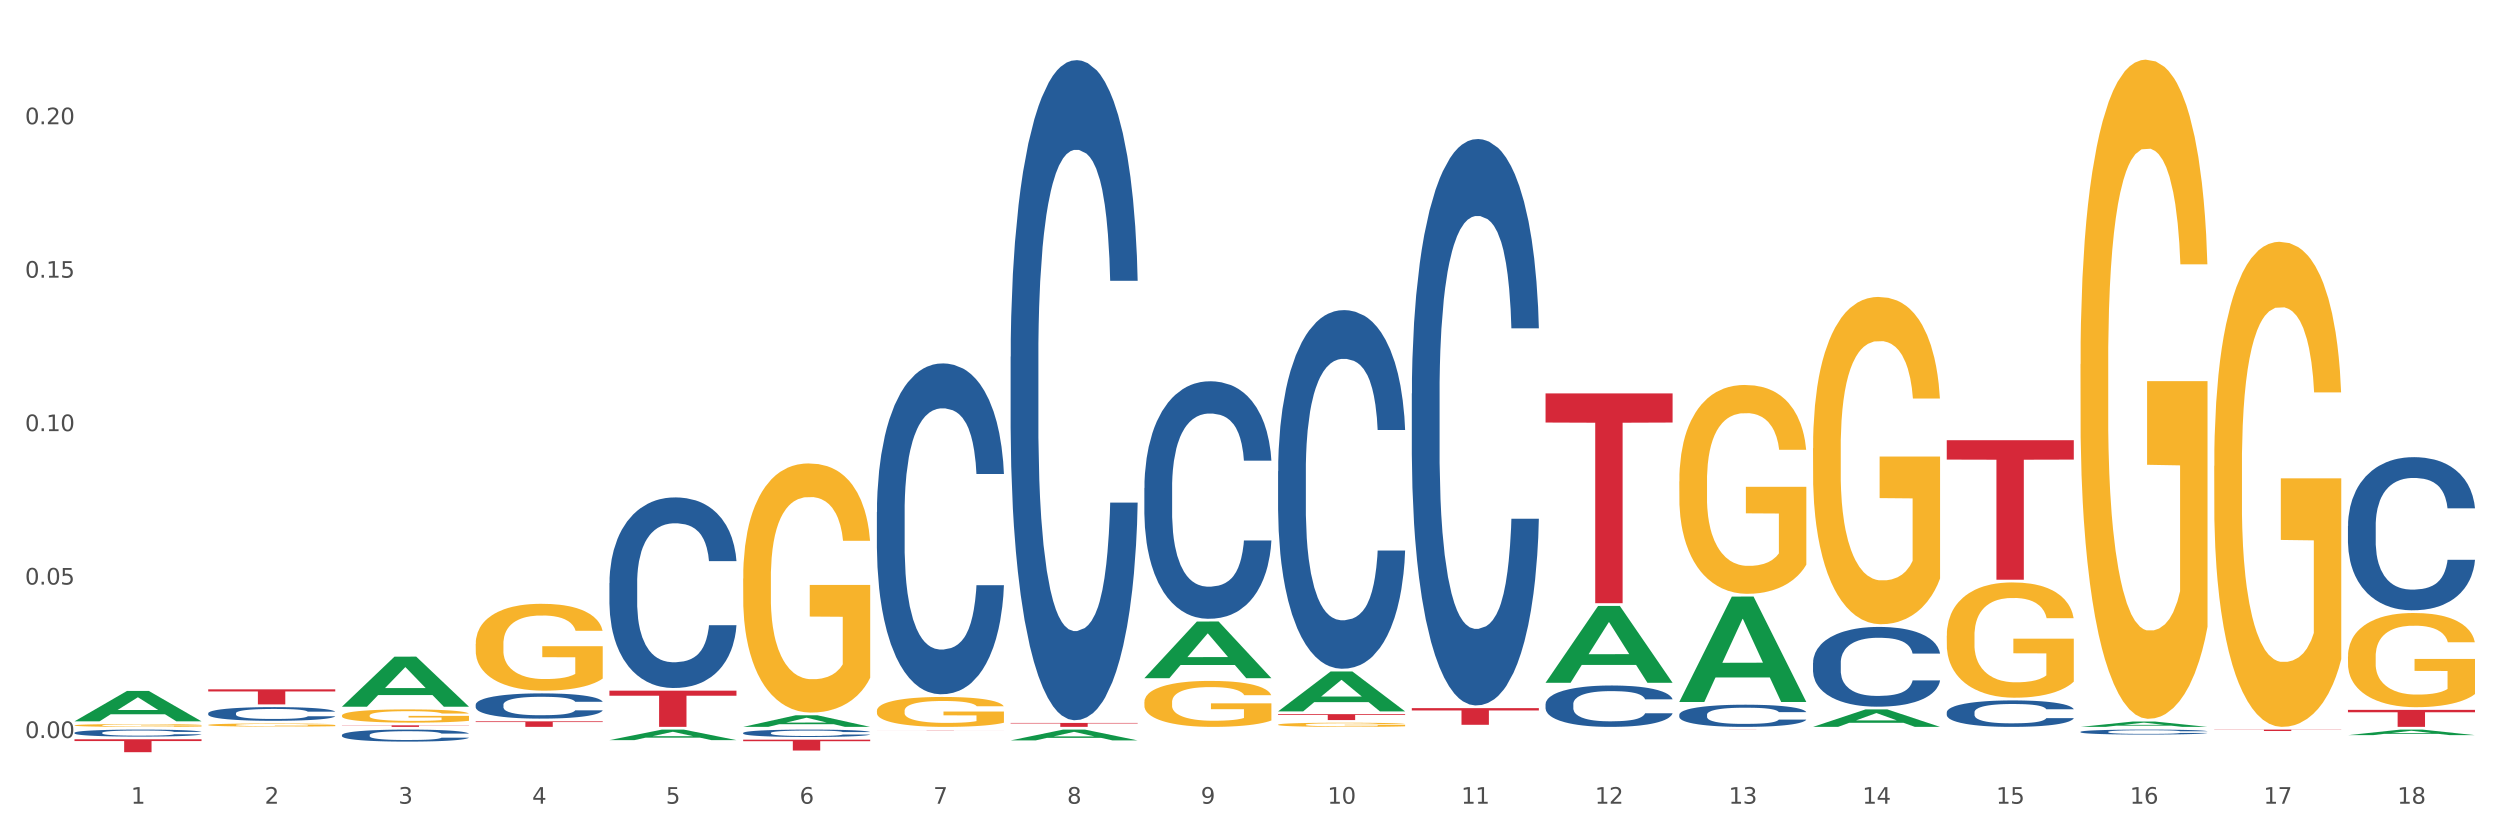 <?xml version="1.0" encoding="utf-8" standalone="no"?>
<!DOCTYPE svg PUBLIC "-//W3C//DTD SVG 1.1//EN"
  "http://www.w3.org/Graphics/SVG/1.1/DTD/svg11.dtd">
<svg xmlns:xlink="http://www.w3.org/1999/xlink" width="1080pt" height="360pt" viewBox="0 0 1080 360" xmlns="http://www.w3.org/2000/svg" version="1.1">
 <rect x="0" y="0" width="1080" height="360" fill="#333333" stroke="none"/>
 <defs>
  <style type="text/css">*{stroke-linejoin: round; stroke-linecap: butt}</style>
 </defs>
 <g id="figure_1">
  <g id="patch_1">
   <path d="M 0 360 
L 1080 360 
L 1080 0 
L 0 0 
z
" style="fill: #ffffff; stroke: #ffffff; stroke-linejoin: miter"/>
  </g>
  <g id="axes_1">
   <g id="matplotlib.axis_1">
    <g id="xtick_1">
     <g id="text_1">
      <!-- 1 -->
      <g style="fill: #4d4d4d" transform="translate(56.563 347.204) scale(0.096 -0.096)">
       <defs>
        <path id="DejaVuSans-31" d="M 794 531 
L 1825 531 
L 1825 4091 
L 703 3866 
L 703 4441 
L 1819 4666 
L 2450 4666 
L 2450 531 
L 3481 531 
L 3481 0 
L 794 0 
L 794 531 
z
" transform="scale(0.016)"/>
       </defs>
       <use xlink:href="#DejaVuSans-31"/>
      </g>
     </g>
    </g>
    <g id="xtick_2">
     <g id="text_2">
      <!-- 2 -->
      <g style="fill: #4d4d4d" transform="translate(114.336 347.204) scale(0.096 -0.096)">
       <defs>
        <path id="DejaVuSans-32" d="M 1228 531 
L 3431 531 
L 3431 0 
L 469 0 
L 469 531 
Q 828 903 1448 1529 
Q 2069 2156 2228 2338 
Q 2531 2678 2651 2914 
Q 2772 3150 2772 3378 
Q 2772 3750 2511 3984 
Q 2250 4219 1831 4219 
Q 1534 4219 1204 4116 
Q 875 4013 500 3803 
L 500 4441 
Q 881 4594 1212 4672 
Q 1544 4750 1819 4750 
Q 2544 4750 2975 4387 
Q 3406 4025 3406 3419 
Q 3406 3131 3298 2873 
Q 3191 2616 2906 2266 
Q 2828 2175 2409 1742 
Q 1991 1309 1228 531 
z
" transform="scale(0.016)"/>
       </defs>
       <use xlink:href="#DejaVuSans-32"/>
      </g>
     </g>
    </g>
    <g id="xtick_3">
     <g id="text_3">
      <!-- 3 -->
      <g style="fill: #4d4d4d" transform="translate(172.109 347.204) scale(0.096 -0.096)">
       <defs>
        <path id="DejaVuSans-33" d="M 2597 2516 
Q 3050 2419 3304 2112 
Q 3559 1806 3559 1356 
Q 3559 666 3084 287 
Q 2609 -91 1734 -91 
Q 1441 -91 1130 -33 
Q 819 25 488 141 
L 488 750 
Q 750 597 1062 519 
Q 1375 441 1716 441 
Q 2309 441 2620 675 
Q 2931 909 2931 1356 
Q 2931 1769 2642 2001 
Q 2353 2234 1838 2234 
L 1294 2234 
L 1294 2753 
L 1863 2753 
Q 2328 2753 2575 2939 
Q 2822 3125 2822 3475 
Q 2822 3834 2567 4026 
Q 2313 4219 1838 4219 
Q 1578 4219 1281 4162 
Q 984 4106 628 3988 
L 628 4550 
Q 988 4650 1302 4700 
Q 1616 4750 1894 4750 
Q 2613 4750 3031 4423 
Q 3450 4097 3450 3541 
Q 3450 3153 3228 2886 
Q 3006 2619 2597 2516 
z
" transform="scale(0.016)"/>
       </defs>
       <use xlink:href="#DejaVuSans-33"/>
      </g>
     </g>
    </g>
    <g id="xtick_4">
     <g id="text_4">
      <!-- 4 -->
      <g style="fill: #4d4d4d" transform="translate(229.882 347.204) scale(0.096 -0.096)">
       <defs>
        <path id="DejaVuSans-34" d="M 2419 4116 
L 825 1625 
L 2419 1625 
L 2419 4116 
z
M 2253 4666 
L 3047 4666 
L 3047 1625 
L 3713 1625 
L 3713 1100 
L 3047 1100 
L 3047 0 
L 2419 0 
L 2419 1100 
L 313 1100 
L 313 1709 
L 2253 4666 
z
" transform="scale(0.016)"/>
       </defs>
       <use xlink:href="#DejaVuSans-34"/>
      </g>
     </g>
    </g>
    <g id="xtick_5">
     <g id="text_5">
      <!-- 5 -->
      <g style="fill: #4d4d4d" transform="translate(287.655 347.204) scale(0.096 -0.096)">
       <defs>
        <path id="DejaVuSans-35" d="M 691 4666 
L 3169 4666 
L 3169 4134 
L 1269 4134 
L 1269 2991 
Q 1406 3038 1543 3061 
Q 1681 3084 1819 3084 
Q 2600 3084 3056 2656 
Q 3513 2228 3513 1497 
Q 3513 744 3044 326 
Q 2575 -91 1722 -91 
Q 1428 -91 1123 -41 
Q 819 9 494 109 
L 494 744 
Q 775 591 1075 516 
Q 1375 441 1709 441 
Q 2250 441 2565 725 
Q 2881 1009 2881 1497 
Q 2881 1984 2565 2268 
Q 2250 2553 1709 2553 
Q 1456 2553 1204 2497 
Q 953 2441 691 2322 
L 691 4666 
z
" transform="scale(0.016)"/>
       </defs>
       <use xlink:href="#DejaVuSans-35"/>
      </g>
     </g>
    </g>
    <g id="xtick_6">
     <g id="text_6">
      <!-- 6 -->
      <g style="fill: #4d4d4d" transform="translate(345.428 347.204) scale(0.096 -0.096)">
       <defs>
        <path id="DejaVuSans-36" d="M 2113 2584 
Q 1688 2584 1439 2293 
Q 1191 2003 1191 1497 
Q 1191 994 1439 701 
Q 1688 409 2113 409 
Q 2538 409 2786 701 
Q 3034 994 3034 1497 
Q 3034 2003 2786 2293 
Q 2538 2584 2113 2584 
z
M 3366 4563 
L 3366 3988 
Q 3128 4100 2886 4159 
Q 2644 4219 2406 4219 
Q 1781 4219 1451 3797 
Q 1122 3375 1075 2522 
Q 1259 2794 1537 2939 
Q 1816 3084 2150 3084 
Q 2853 3084 3261 2657 
Q 3669 2231 3669 1497 
Q 3669 778 3244 343 
Q 2819 -91 2113 -91 
Q 1303 -91 875 529 
Q 447 1150 447 2328 
Q 447 3434 972 4092 
Q 1497 4750 2381 4750 
Q 2619 4750 2861 4703 
Q 3103 4656 3366 4563 
z
" transform="scale(0.016)"/>
       </defs>
       <use xlink:href="#DejaVuSans-36"/>
      </g>
     </g>
    </g>
    <g id="xtick_7">
     <g id="text_7">
      <!-- 7 -->
      <g style="fill: #4d4d4d" transform="translate(403.201 347.204) scale(0.096 -0.096)">
       <defs>
        <path id="DejaVuSans-37" d="M 525 4666 
L 3525 4666 
L 3525 4397 
L 1831 0 
L 1172 0 
L 2766 4134 
L 525 4134 
L 525 4666 
z
" transform="scale(0.016)"/>
       </defs>
       <use xlink:href="#DejaVuSans-37"/>
      </g>
     </g>
    </g>
    <g id="xtick_8">
     <g id="text_8">
      <!-- 8 -->
      <g style="fill: #4d4d4d" transform="translate(460.974 347.204) scale(0.096 -0.096)">
       <defs>
        <path id="DejaVuSans-38" d="M 2034 2216 
Q 1584 2216 1326 1975 
Q 1069 1734 1069 1313 
Q 1069 891 1326 650 
Q 1584 409 2034 409 
Q 2484 409 2743 651 
Q 3003 894 3003 1313 
Q 3003 1734 2745 1975 
Q 2488 2216 2034 2216 
z
M 1403 2484 
Q 997 2584 770 2862 
Q 544 3141 544 3541 
Q 544 4100 942 4425 
Q 1341 4750 2034 4750 
Q 2731 4750 3128 4425 
Q 3525 4100 3525 3541 
Q 3525 3141 3298 2862 
Q 3072 2584 2669 2484 
Q 3125 2378 3379 2068 
Q 3634 1759 3634 1313 
Q 3634 634 3220 271 
Q 2806 -91 2034 -91 
Q 1263 -91 848 271 
Q 434 634 434 1313 
Q 434 1759 690 2068 
Q 947 2378 1403 2484 
z
M 1172 3481 
Q 1172 3119 1398 2916 
Q 1625 2713 2034 2713 
Q 2441 2713 2670 2916 
Q 2900 3119 2900 3481 
Q 2900 3844 2670 4047 
Q 2441 4250 2034 4250 
Q 1625 4250 1398 4047 
Q 1172 3844 1172 3481 
z
" transform="scale(0.016)"/>
       </defs>
       <use xlink:href="#DejaVuSans-38"/>
      </g>
     </g>
    </g>
    <g id="xtick_9">
     <g id="text_9">
      <!-- 9 -->
      <g style="fill: #4d4d4d" transform="translate(518.747 347.204) scale(0.096 -0.096)">
       <defs>
        <path id="DejaVuSans-39" d="M 703 97 
L 703 672 
Q 941 559 1184 500 
Q 1428 441 1663 441 
Q 2288 441 2617 861 
Q 2947 1281 2994 2138 
Q 2813 1869 2534 1725 
Q 2256 1581 1919 1581 
Q 1219 1581 811 2004 
Q 403 2428 403 3163 
Q 403 3881 828 4315 
Q 1253 4750 1959 4750 
Q 2769 4750 3195 4129 
Q 3622 3509 3622 2328 
Q 3622 1225 3098 567 
Q 2575 -91 1691 -91 
Q 1453 -91 1209 -44 
Q 966 3 703 97 
z
M 1959 2075 
Q 2384 2075 2632 2365 
Q 2881 2656 2881 3163 
Q 2881 3666 2632 3958 
Q 2384 4250 1959 4250 
Q 1534 4250 1286 3958 
Q 1038 3666 1038 3163 
Q 1038 2656 1286 2365 
Q 1534 2075 1959 2075 
z
" transform="scale(0.016)"/>
       </defs>
       <use xlink:href="#DejaVuSans-39"/>
      </g>
     </g>
    </g>
    <g id="xtick_10">
     <g id="text_10">
      <!-- 10 -->
      <g style="fill: #4d4d4d" transform="translate(573.466 347.204) scale(0.096 -0.096)">
       <defs>
        <path id="DejaVuSans-30" d="M 2034 4250 
Q 1547 4250 1301 3770 
Q 1056 3291 1056 2328 
Q 1056 1369 1301 889 
Q 1547 409 2034 409 
Q 2525 409 2770 889 
Q 3016 1369 3016 2328 
Q 3016 3291 2770 3770 
Q 2525 4250 2034 4250 
z
M 2034 4750 
Q 2819 4750 3233 4129 
Q 3647 3509 3647 2328 
Q 3647 1150 3233 529 
Q 2819 -91 2034 -91 
Q 1250 -91 836 529 
Q 422 1150 422 2328 
Q 422 3509 836 4129 
Q 1250 4750 2034 4750 
z
" transform="scale(0.016)"/>
       </defs>
       <use xlink:href="#DejaVuSans-31"/>
       <use xlink:href="#DejaVuSans-30" transform="translate(63.623 0)"/>
      </g>
     </g>
    </g>
    <g id="xtick_11">
     <g id="text_11">
      <!-- 11 -->
      <g style="fill: #4d4d4d" transform="translate(631.239 347.204) scale(0.096 -0.096)">
       <use xlink:href="#DejaVuSans-31"/>
       <use xlink:href="#DejaVuSans-31" transform="translate(63.623 0)"/>
      </g>
     </g>
    </g>
    <g id="xtick_12">
     <g id="text_12">
      <!-- 12 -->
      <g style="fill: #4d4d4d" transform="translate(689.012 347.204) scale(0.096 -0.096)">
       <use xlink:href="#DejaVuSans-31"/>
       <use xlink:href="#DejaVuSans-32" transform="translate(63.623 0)"/>
      </g>
     </g>
    </g>
    <g id="xtick_13">
     <g id="text_13">
      <!-- 13 -->
      <g style="fill: #4d4d4d" transform="translate(746.785 347.204) scale(0.096 -0.096)">
       <use xlink:href="#DejaVuSans-31"/>
       <use xlink:href="#DejaVuSans-33" transform="translate(63.623 0)"/>
      </g>
     </g>
    </g>
    <g id="xtick_14">
     <g id="text_14">
      <!-- 14 -->
      <g style="fill: #4d4d4d" transform="translate(804.558 347.204) scale(0.096 -0.096)">
       <use xlink:href="#DejaVuSans-31"/>
       <use xlink:href="#DejaVuSans-34" transform="translate(63.623 0)"/>
      </g>
     </g>
    </g>
    <g id="xtick_15">
     <g id="text_15">
      <!-- 15 -->
      <g style="fill: #4d4d4d" transform="translate(862.331 347.204) scale(0.096 -0.096)">
       <use xlink:href="#DejaVuSans-31"/>
       <use xlink:href="#DejaVuSans-35" transform="translate(63.623 0)"/>
      </g>
     </g>
    </g>
    <g id="xtick_16">
     <g id="text_16">
      <!-- 16 -->
      <g style="fill: #4d4d4d" transform="translate(920.104 347.204) scale(0.096 -0.096)">
       <use xlink:href="#DejaVuSans-31"/>
       <use xlink:href="#DejaVuSans-36" transform="translate(63.623 0)"/>
      </g>
     </g>
    </g>
    <g id="xtick_17">
     <g id="text_17">
      <!-- 17 -->
      <g style="fill: #4d4d4d" transform="translate(977.877 347.204) scale(0.096 -0.096)">
       <use xlink:href="#DejaVuSans-31"/>
       <use xlink:href="#DejaVuSans-37" transform="translate(63.623 0)"/>
      </g>
     </g>
    </g>
    <g id="xtick_18">
     <g id="text_18">
      <!-- 18 -->
      <g style="fill: #4d4d4d" transform="translate(1035.65 347.204) scale(0.096 -0.096)">
       <use xlink:href="#DejaVuSans-31"/>
       <use xlink:href="#DejaVuSans-38" transform="translate(63.623 0)"/>
      </g>
     </g>
    </g>
    <g id="xtick_19"/>
    <g id="xtick_20"/>
    <g id="xtick_21"/>
    <g id="xtick_22"/>
    <g id="xtick_23"/>
    <g id="xtick_24"/>
    <g id="xtick_25"/>
    <g id="xtick_26"/>
    <g id="xtick_27"/>
    <g id="xtick_28"/>
    <g id="xtick_29"/>
    <g id="xtick_30"/>
    <g id="xtick_31"/>
    <g id="xtick_32"/>
    <g id="xtick_33"/>
    <g id="xtick_34"/>
    <g id="xtick_35"/>
   </g>
   <g id="matplotlib.axis_2">
    <g id="ytick_1">
     <g id="text_19">
      <!-- 0.00 -->
      <g style="fill: #4d4d4d" transform="translate(10.8 318.824) scale(0.096 -0.096)">
       <defs>
        <path id="DejaVuSans-2e" d="M 684 794 
L 1344 794 
L 1344 0 
L 684 0 
L 684 794 
z
" transform="scale(0.016)"/>
       </defs>
       <use xlink:href="#DejaVuSans-30"/>
       <use xlink:href="#DejaVuSans-2e" transform="translate(63.623 0)"/>
       <use xlink:href="#DejaVuSans-30" transform="translate(95.41 0)"/>
       <use xlink:href="#DejaVuSans-30" transform="translate(159.033 0)"/>
      </g>
     </g>
    </g>
    <g id="ytick_2">
     <g id="text_20">
      <!-- 0.05 -->
      <g style="fill: #4d4d4d" transform="translate(10.8 252.537) scale(0.096 -0.096)">
       <use xlink:href="#DejaVuSans-30"/>
       <use xlink:href="#DejaVuSans-2e" transform="translate(63.623 0)"/>
       <use xlink:href="#DejaVuSans-30" transform="translate(95.41 0)"/>
       <use xlink:href="#DejaVuSans-35" transform="translate(159.033 0)"/>
      </g>
     </g>
    </g>
    <g id="ytick_3">
     <g id="text_21">
      <!-- 0.10 -->
      <g style="fill: #4d4d4d" transform="translate(10.8 186.25) scale(0.096 -0.096)">
       <use xlink:href="#DejaVuSans-30"/>
       <use xlink:href="#DejaVuSans-2e" transform="translate(63.623 0)"/>
       <use xlink:href="#DejaVuSans-31" transform="translate(95.41 0)"/>
       <use xlink:href="#DejaVuSans-30" transform="translate(159.033 0)"/>
      </g>
     </g>
    </g>
    <g id="ytick_4">
     <g id="text_22">
      <!-- 0.15 -->
      <g style="fill: #4d4d4d" transform="translate(10.8 119.963) scale(0.096 -0.096)">
       <use xlink:href="#DejaVuSans-30"/>
       <use xlink:href="#DejaVuSans-2e" transform="translate(63.623 0)"/>
       <use xlink:href="#DejaVuSans-31" transform="translate(95.41 0)"/>
       <use xlink:href="#DejaVuSans-35" transform="translate(159.033 0)"/>
      </g>
     </g>
    </g>
    <g id="ytick_5">
     <g id="text_23">
      <!-- 0.20 -->
      <g style="fill: #4d4d4d" transform="translate(10.8 53.675) scale(0.096 -0.096)">
       <use xlink:href="#DejaVuSans-30"/>
       <use xlink:href="#DejaVuSans-2e" transform="translate(63.623 0)"/>
       <use xlink:href="#DejaVuSans-32" transform="translate(95.41 0)"/>
       <use xlink:href="#DejaVuSans-30" transform="translate(159.033 0)"/>
      </g>
     </g>
    </g>
    <g id="ytick_6"/>
    <g id="ytick_7"/>
    <g id="ytick_8"/>
    <g id="ytick_9"/>
    <g id="ytick_10"/>
   </g>
   <g id="PolyCollection_1">
    <path d="M 32.175 311.6 
L 32.232 311.588 
L 54.864 298.482 
L 64.257 298.47 
L 87.059 311.625 
L 76.196 311.625 
L 71.273 308.562 
L 47.905 308.562 
L 47.735 308.611 
L 42.982 311.625 
L 32.175 311.625 
L 32.175 311.6 
L 50.847 306.734 
L 68.331 306.721 
L 59.674 301.274 
L 59.561 301.249 
L 59.447 301.286 
L 50.79 306.721 
L 50.847 306.734 
L 32.175 311.6 
z
" clip-path="url(#pefd6c4bd4a)" style="fill: #109648"/>
    <path d="M 378.813 315.581 
L 433.697 315.581 
L 433.697 315.594 
L 412.108 315.594 
L 412.108 315.674 
L 400.272 315.674 
L 400.272 315.594 
L 378.813 315.594 
L 378.813 315.581 
L 378.813 315.581 
z
" clip-path="url(#pefd6c4bd4a)" style="fill: #d62839"/>
    <path d="M 263.267 319.726 
L 263.324 319.721 
L 285.956 315.181 
L 295.349 315.177 
L 318.151 319.734 
L 307.288 319.734 
L 302.365 318.673 
L 278.997 318.673 
L 278.827 318.69 
L 274.074 319.734 
L 263.267 319.734 
L 263.267 319.726 
L 281.939 318.04 
L 299.423 318.035 
L 290.766 316.148 
L 290.653 316.14 
L 290.539 316.153 
L 281.882 318.035 
L 281.939 318.04 
L 263.267 319.726 
z
" clip-path="url(#pefd6c4bd4a)" style="fill: #109648"/>
    <path d="M 147.721 305.264 
L 147.778 305.243 
L 170.41 283.68 
L 179.803 283.66 
L 202.605 305.304 
L 191.742 305.304 
L 186.819 300.264 
L 163.451 300.264 
L 163.281 300.345 
L 158.528 305.304 
L 147.721 305.304 
L 147.721 305.264 
L 166.393 297.256 
L 183.877 297.236 
L 175.22 288.273 
L 175.107 288.232 
L 174.993 288.293 
L 166.336 297.236 
L 166.393 297.256 
L 147.721 305.264 
z
" clip-path="url(#pefd6c4bd4a)" style="fill: #109648"/>
    <path d="M 436.586 319.852 
L 436.642 319.847 
L 459.275 315.181 
L 468.668 315.177 
L 491.47 319.86 
L 480.606 319.86 
L 475.684 318.77 
L 452.316 318.77 
L 452.146 318.787 
L 447.393 319.86 
L 436.586 319.86 
L 436.586 319.852 
L 455.258 318.119 
L 472.742 318.115 
L 464.085 316.175 
L 463.971 316.166 
L 463.858 316.18 
L 455.201 318.115 
L 455.258 318.119 
L 436.586 319.852 
z
" clip-path="url(#pefd6c4bd4a)" style="fill: #109648"/>
    <path d="M 321.04 314.01 
L 321.096 314.005 
L 343.729 309 
L 353.122 308.996 
L 375.924 314.019 
L 365.061 314.019 
L 360.138 312.849 
L 336.77 312.849 
L 336.6 312.868 
L 331.847 314.019 
L 321.04 314.019 
L 321.04 314.01 
L 339.712 312.151 
L 357.196 312.147 
L 348.539 310.066 
L 348.425 310.057 
L 348.312 310.071 
L 339.655 312.147 
L 339.712 312.151 
L 321.04 314.01 
z
" clip-path="url(#pefd6c4bd4a)" style="fill: #109648"/>
    <path d="M 321.04 249.938 
L 321.105 249.839 
L 321.105 246.3 
L 321.234 243.253 
L 321.882 235.88 
L 322.854 229.786 
L 323.567 226.542 
L 324.28 223.887 
L 325.122 221.233 
L 326.159 218.481 
L 328.038 214.45 
L 329.205 212.386 
L 330.63 210.223 
L 333.222 207.078 
L 335.101 205.308 
L 337.045 203.834 
L 340.22 202.064 
L 342.294 201.278 
L 344.497 200.688 
L 347.154 200.295 
L 349.162 200.196 
L 353.569 200.491 
L 357.327 201.376 
L 359.141 202.064 
L 361.474 203.244 
L 362.705 204.03 
L 364.714 205.603 
L 366.788 207.667 
L 368.213 209.437 
L 370.352 212.779 
L 371.972 216.121 
L 373.462 220.25 
L 374.239 223.101 
L 374.823 225.755 
L 375.341 228.803 
L 375.859 233.619 
L 364.196 233.619 
L 363.742 230.179 
L 363.029 226.935 
L 361.993 223.789 
L 361.085 221.823 
L 359.53 219.365 
L 358.105 217.793 
L 356.614 216.613 
L 354.8 215.63 
L 353.374 215.138 
L 351.366 214.745 
L 347.413 214.844 
L 344.756 215.63 
L 342.942 216.613 
L 341.775 217.498 
L 340.739 218.481 
L 339.572 219.857 
L 338.212 221.921 
L 337.24 223.789 
L 336.268 226.148 
L 335.49 228.508 
L 334.777 231.26 
L 334.194 234.209 
L 333.74 237.257 
L 333.352 240.992 
L 333.028 247.185 
L 333.028 260.653 
L 333.157 263.7 
L 333.481 267.73 
L 333.87 270.778 
L 334.518 274.415 
L 335.101 276.873 
L 336.203 280.412 
L 337.434 283.361 
L 338.406 285.228 
L 339.378 286.801 
L 341.063 288.964 
L 342.942 290.733 
L 344.562 291.815 
L 346.765 292.798 
L 348.255 293.191 
L 349.551 293.387 
L 352.726 293.387 
L 354.994 293.093 
L 357.521 292.404 
L 359.465 291.52 
L 361.085 290.438 
L 362.9 288.669 
L 364.066 286.998 
L 364.066 266.453 
L 349.81 266.354 
L 349.81 252.69 
L 375.924 252.69 
L 375.924 292.798 
L 374.823 294.862 
L 373.591 296.73 
L 372.296 298.401 
L 370.352 300.465 
L 368.019 302.431 
L 365.945 303.808 
L 363.742 304.987 
L 361.15 306.069 
L 357.781 307.052 
L 355.707 307.445 
L 353.115 307.74 
L 350.07 307.838 
L 347.413 307.641 
L 344.821 307.15 
L 342.099 306.265 
L 339.443 304.987 
L 337.434 303.709 
L 335.425 302.136 
L 333.287 300.072 
L 331.602 298.106 
L 330.306 296.337 
L 328.881 294.076 
L 327.325 291.127 
L 326.159 288.472 
L 325.122 285.72 
L 324.021 282.181 
L 323.243 279.134 
L 322.465 275.3 
L 322.012 272.449 
L 321.493 268.025 
L 321.105 261.832 
L 321.04 249.938 
z
" clip-path="url(#pefd6c4bd4a)" style="fill: #f7b32b"/>
    <path d="M 725.451 207.998 
L 725.516 207.915 
L 725.516 204.949 
L 725.645 202.394 
L 726.293 196.214 
L 727.265 191.105 
L 727.978 188.385 
L 728.691 186.161 
L 729.533 183.936 
L 730.57 181.628 
L 732.449 178.25 
L 733.615 176.519 
L 735.041 174.706 
L 737.633 172.069 
L 739.512 170.586 
L 741.456 169.35 
L 744.631 167.867 
L 746.705 167.207 
L 748.908 166.713 
L 751.565 166.383 
L 753.573 166.301 
L 757.98 166.548 
L 761.738 167.29 
L 763.552 167.867 
L 765.885 168.856 
L 767.116 169.515 
L 769.125 170.833 
L 771.199 172.564 
L 772.624 174.047 
L 774.762 176.849 
L 776.382 179.651 
L 777.873 183.112 
L 778.65 185.501 
L 779.234 187.726 
L 779.752 190.281 
L 780.27 194.319 
L 768.607 194.319 
L 768.153 191.434 
L 767.44 188.715 
L 766.403 186.078 
L 765.496 184.43 
L 763.941 182.37 
L 762.516 181.051 
L 761.025 180.063 
L 759.211 179.239 
L 757.785 178.827 
L 755.776 178.497 
L 751.824 178.579 
L 749.167 179.239 
L 747.353 180.063 
L 746.186 180.804 
L 745.15 181.628 
L 743.983 182.782 
L 742.622 184.512 
L 741.65 186.078 
L 740.678 188.056 
L 739.901 190.034 
L 739.188 192.341 
L 738.605 194.813 
L 738.151 197.368 
L 737.762 200.499 
L 737.438 205.69 
L 737.438 216.98 
L 737.568 219.534 
L 737.892 222.913 
L 738.281 225.468 
L 738.929 228.516 
L 739.512 230.577 
L 740.614 233.543 
L 741.845 236.015 
L 742.817 237.581 
L 743.789 238.899 
L 745.474 240.712 
L 747.353 242.196 
L 748.973 243.102 
L 751.176 243.926 
L 752.666 244.256 
L 753.962 244.421 
L 757.137 244.421 
L 759.405 244.173 
L 761.932 243.597 
L 763.876 242.855 
L 765.496 241.948 
L 767.311 240.465 
L 768.477 239.064 
L 768.477 221.842 
L 754.221 221.759 
L 754.221 210.305 
L 780.335 210.305 
L 780.335 243.926 
L 779.234 245.657 
L 778.002 247.222 
L 776.706 248.623 
L 774.762 250.354 
L 772.43 252.002 
L 770.356 253.155 
L 768.153 254.144 
L 765.561 255.051 
L 762.192 255.875 
L 760.118 256.204 
L 757.526 256.452 
L 754.48 256.534 
L 751.824 256.369 
L 749.232 255.957 
L 746.51 255.216 
L 743.854 254.144 
L 741.845 253.073 
L 739.836 251.755 
L 737.698 250.024 
L 736.013 248.376 
L 734.717 246.893 
L 733.291 244.997 
L 731.736 242.525 
L 730.57 240.3 
L 729.533 237.993 
L 728.431 235.026 
L 727.654 232.472 
L 726.876 229.258 
L 726.423 226.868 
L 725.904 223.16 
L 725.516 217.969 
L 725.451 207.998 
z
" clip-path="url(#pefd6c4bd4a)" style="fill: #f7b32b"/>
    <path d="M 378.813 307.062 
L 378.878 307.05 
L 378.878 306.625 
L 379.007 306.259 
L 379.655 305.373 
L 380.627 304.64 
L 381.34 304.25 
L 382.053 303.932 
L 382.895 303.613 
L 383.932 303.282 
L 385.811 302.798 
L 386.977 302.549 
L 388.403 302.29 
L 390.995 301.912 
L 392.874 301.699 
L 394.818 301.522 
L 397.993 301.309 
L 400.067 301.215 
L 402.27 301.144 
L 404.927 301.097 
L 406.935 301.085 
L 411.342 301.12 
L 415.1 301.227 
L 416.914 301.309 
L 419.247 301.451 
L 420.478 301.545 
L 422.487 301.734 
L 424.561 301.983 
L 425.986 302.195 
L 428.125 302.597 
L 429.745 302.998 
L 431.235 303.494 
L 432.012 303.837 
L 432.596 304.156 
L 433.114 304.522 
L 433.632 305.101 
L 421.969 305.101 
L 421.515 304.688 
L 420.802 304.298 
L 419.766 303.92 
L 418.858 303.683 
L 417.303 303.388 
L 415.878 303.199 
L 414.387 303.057 
L 412.573 302.939 
L 411.147 302.88 
L 409.139 302.833 
L 405.186 302.845 
L 402.529 302.939 
L 400.715 303.057 
L 399.548 303.164 
L 398.512 303.282 
L 397.345 303.447 
L 395.984 303.695 
L 395.013 303.92 
L 394.041 304.203 
L 393.263 304.487 
L 392.55 304.817 
L 391.967 305.172 
L 391.513 305.538 
L 391.125 305.987 
L 390.801 306.731 
L 390.801 308.349 
L 390.93 308.716 
L 391.254 309.2 
L 391.643 309.566 
L 392.291 310.003 
L 392.874 310.298 
L 393.976 310.724 
L 395.207 311.078 
L 396.179 311.302 
L 397.151 311.491 
L 398.836 311.751 
L 400.715 311.964 
L 402.335 312.094 
L 404.538 312.212 
L 406.028 312.259 
L 407.324 312.283 
L 410.499 312.283 
L 412.767 312.247 
L 415.294 312.165 
L 417.238 312.058 
L 418.858 311.929 
L 420.673 311.716 
L 421.839 311.515 
L 421.839 309.046 
L 407.583 309.034 
L 407.583 307.393 
L 433.697 307.393 
L 433.697 312.212 
L 432.596 312.46 
L 431.364 312.685 
L 430.068 312.885 
L 428.125 313.133 
L 425.792 313.37 
L 423.718 313.535 
L 421.515 313.677 
L 418.923 313.807 
L 415.554 313.925 
L 413.48 313.972 
L 410.888 314.007 
L 407.843 314.019 
L 405.186 313.996 
L 402.594 313.937 
L 399.872 313.83 
L 397.216 313.677 
L 395.207 313.523 
L 393.198 313.334 
L 391.06 313.086 
L 389.375 312.85 
L 388.079 312.637 
L 386.654 312.366 
L 385.098 312.011 
L 383.932 311.692 
L 382.895 311.362 
L 381.794 310.936 
L 381.016 310.57 
L 380.238 310.109 
L 379.785 309.767 
L 379.266 309.235 
L 378.878 308.491 
L 378.813 307.062 
z
" clip-path="url(#pefd6c4bd4a)" style="fill: #f7b32b"/>
    <path d="M 1014.316 317.586 
L 1014.372 317.584 
L 1037.005 315.179 
L 1046.398 315.177 
L 1069.2 317.591 
L 1058.336 317.591 
L 1053.414 317.029 
L 1030.045 317.029 
L 1029.876 317.038 
L 1025.123 317.591 
L 1014.316 317.591 
L 1014.316 317.586 
L 1032.988 316.693 
L 1050.471 316.691 
L 1041.814 315.692 
L 1041.701 315.687 
L 1041.588 315.694 
L 1032.931 316.691 
L 1032.988 316.693 
L 1014.316 317.586 
z
" clip-path="url(#pefd6c4bd4a)" style="fill: #109648"/>
    <path d="M 898.77 314.015 
L 898.826 314.013 
L 921.459 311.695 
L 930.852 311.692 
L 953.654 314.019 
L 942.79 314.019 
L 937.868 313.477 
L 914.499 313.477 
L 914.33 313.486 
L 909.577 314.019 
L 898.77 314.019 
L 898.77 314.015 
L 917.442 313.154 
L 934.925 313.152 
L 926.268 312.188 
L 926.155 312.184 
L 926.042 312.191 
L 917.385 313.152 
L 917.442 313.154 
L 898.77 314.015 
z
" clip-path="url(#pefd6c4bd4a)" style="fill: #109648"/>
    <path d="M 783.224 314.005 
L 783.28 313.998 
L 805.913 306.46 
L 815.306 306.453 
L 838.108 314.019 
L 827.244 314.019 
L 822.322 312.257 
L 798.953 312.257 
L 798.784 312.286 
L 794.031 314.019 
L 783.224 314.019 
L 783.224 314.005 
L 801.896 311.206 
L 819.38 311.199 
L 810.722 308.066 
L 810.609 308.052 
L 810.496 308.073 
L 801.839 311.199 
L 801.896 311.206 
L 783.224 314.005 
z
" clip-path="url(#pefd6c4bd4a)" style="fill: #109648"/>
    <path d="M 725.451 303.184 
L 725.507 303.142 
L 748.14 257.735 
L 757.533 257.692 
L 780.335 303.27 
L 769.471 303.27 
L 764.549 292.656 
L 741.181 292.656 
L 741.011 292.828 
L 736.258 303.27 
L 725.451 303.27 
L 725.451 303.184 
L 744.123 286.323 
L 761.607 286.28 
L 752.95 267.407 
L 752.836 267.321 
L 752.723 267.449 
L 744.066 286.28 
L 744.123 286.323 
L 725.451 303.184 
z
" clip-path="url(#pefd6c4bd4a)" style="fill: #109648"/>
    <path d="M 667.678 294.912 
L 667.734 294.881 
L 690.367 261.779 
L 699.76 261.748 
L 722.562 294.975 
L 711.698 294.975 
L 706.776 287.237 
L 683.408 287.237 
L 683.238 287.362 
L 678.485 294.975 
L 667.678 294.975 
L 667.678 294.912 
L 686.35 282.62 
L 703.834 282.589 
L 695.177 268.83 
L 695.063 268.767 
L 694.95 268.861 
L 686.293 282.589 
L 686.35 282.62 
L 667.678 294.912 
z
" clip-path="url(#pefd6c4bd4a)" style="fill: #109648"/>
    <path d="M 552.132 307.304 
L 552.188 307.287 
L 574.821 290.079 
L 584.214 290.062 
L 607.016 307.336 
L 596.152 307.336 
L 591.23 303.314 
L 567.862 303.314 
L 567.692 303.379 
L 562.939 307.336 
L 552.132 307.336 
L 552.132 307.304 
L 570.804 300.913 
L 588.288 300.897 
L 579.631 293.744 
L 579.517 293.712 
L 579.404 293.76 
L 570.747 300.897 
L 570.804 300.913 
L 552.132 307.304 
z
" clip-path="url(#pefd6c4bd4a)" style="fill: #109648"/>
    <path d="M 1014.316 283.621 
L 1014.38 283.583 
L 1014.38 282.245 
L 1014.51 281.093 
L 1015.158 278.306 
L 1016.13 276.001 
L 1016.843 274.775 
L 1017.556 273.771 
L 1018.398 272.768 
L 1019.435 271.727 
L 1021.314 270.203 
L 1022.48 269.423 
L 1023.906 268.605 
L 1026.498 267.416 
L 1028.377 266.747 
L 1030.321 266.189 
L 1033.496 265.52 
L 1035.57 265.223 
L 1037.773 265 
L 1040.429 264.851 
L 1042.438 264.814 
L 1046.845 264.926 
L 1050.603 265.26 
L 1052.417 265.52 
L 1054.75 265.966 
L 1055.981 266.264 
L 1057.99 266.858 
L 1060.063 267.639 
L 1061.489 268.308 
L 1063.627 269.571 
L 1065.247 270.835 
L 1066.738 272.396 
L 1067.515 273.474 
L 1068.098 274.477 
L 1068.617 275.63 
L 1069.135 277.451 
L 1057.471 277.451 
L 1057.018 276.15 
L 1056.305 274.923 
L 1055.268 273.734 
L 1054.361 272.991 
L 1052.806 272.062 
L 1051.38 271.467 
L 1049.89 271.021 
L 1048.076 270.649 
L 1046.65 270.463 
L 1044.641 270.315 
L 1040.689 270.352 
L 1038.032 270.649 
L 1036.218 271.021 
L 1035.051 271.355 
L 1034.014 271.727 
L 1032.848 272.247 
L 1031.487 273.028 
L 1030.515 273.734 
L 1029.543 274.626 
L 1028.766 275.518 
L 1028.053 276.559 
L 1027.47 277.674 
L 1027.016 278.826 
L 1026.627 280.238 
L 1026.303 282.58 
L 1026.303 287.672 
L 1026.433 288.824 
L 1026.757 290.348 
L 1027.146 291.5 
L 1027.794 292.875 
L 1028.377 293.804 
L 1029.479 295.142 
L 1030.71 296.257 
L 1031.682 296.964 
L 1032.654 297.558 
L 1034.338 298.376 
L 1036.218 299.045 
L 1037.838 299.454 
L 1040.041 299.825 
L 1041.531 299.974 
L 1042.827 300.048 
L 1046.002 300.048 
L 1048.27 299.937 
L 1050.797 299.677 
L 1052.741 299.342 
L 1054.361 298.933 
L 1056.176 298.264 
L 1057.342 297.633 
L 1057.342 289.865 
L 1043.086 289.827 
L 1043.086 284.661 
L 1069.2 284.661 
L 1069.2 299.825 
L 1068.098 300.606 
L 1066.867 301.312 
L 1065.571 301.944 
L 1063.627 302.724 
L 1061.295 303.468 
L 1059.221 303.988 
L 1057.018 304.434 
L 1054.426 304.843 
L 1051.056 305.215 
L 1048.983 305.363 
L 1046.391 305.475 
L 1043.345 305.512 
L 1040.689 305.438 
L 1038.097 305.252 
L 1035.375 304.917 
L 1032.718 304.434 
L 1030.71 303.951 
L 1028.701 303.356 
L 1026.563 302.576 
L 1024.878 301.832 
L 1023.582 301.163 
L 1022.156 300.309 
L 1020.601 299.194 
L 1019.435 298.19 
L 1018.398 297.149 
L 1017.296 295.811 
L 1016.519 294.659 
L 1015.741 293.21 
L 1015.288 292.132 
L 1014.769 290.459 
L 1014.38 288.118 
L 1014.316 283.621 
z
" clip-path="url(#pefd6c4bd4a)" style="fill: #f7b32b"/>
    <path d="M 840.997 274.625 
L 841.062 274.579 
L 841.062 272.942 
L 841.191 271.532 
L 841.839 268.12 
L 842.811 265.3 
L 843.524 263.799 
L 844.237 262.571 
L 845.079 261.342 
L 846.116 260.069 
L 847.995 258.204 
L 849.161 257.248 
L 850.587 256.248 
L 853.179 254.792 
L 855.058 253.973 
L 857.002 253.291 
L 860.177 252.472 
L 862.251 252.108 
L 864.454 251.835 
L 867.111 251.653 
L 869.119 251.608 
L 873.526 251.744 
L 877.284 252.154 
L 879.098 252.472 
L 881.431 253.018 
L 882.662 253.382 
L 884.671 254.11 
L 886.744 255.065 
L 888.17 255.884 
L 890.308 257.43 
L 891.928 258.977 
L 893.419 260.887 
L 894.196 262.207 
L 894.779 263.435 
L 895.298 264.845 
L 895.816 267.074 
L 884.153 267.074 
L 883.699 265.482 
L 882.986 263.981 
L 881.949 262.525 
L 881.042 261.615 
L 879.487 260.478 
L 878.061 259.75 
L 876.571 259.204 
L 874.757 258.749 
L 873.331 258.522 
L 871.322 258.34 
L 867.37 258.386 
L 864.713 258.749 
L 862.899 259.204 
L 861.732 259.614 
L 860.695 260.069 
L 859.529 260.705 
L 858.168 261.661 
L 857.196 262.525 
L 856.224 263.617 
L 855.447 264.708 
L 854.734 265.982 
L 854.151 267.347 
L 853.697 268.757 
L 853.308 270.486 
L 852.984 273.351 
L 852.984 279.583 
L 853.114 280.993 
L 853.438 282.858 
L 853.827 284.269 
L 854.475 285.952 
L 855.058 287.089 
L 856.16 288.726 
L 857.391 290.091 
L 858.363 290.955 
L 859.335 291.683 
L 861.019 292.684 
L 862.899 293.503 
L 864.519 294.003 
L 866.722 294.458 
L 868.212 294.64 
L 869.508 294.731 
L 872.683 294.731 
L 874.951 294.594 
L 877.478 294.276 
L 879.422 293.867 
L 881.042 293.366 
L 882.857 292.547 
L 884.023 291.774 
L 884.023 282.267 
L 869.767 282.222 
L 869.767 275.899 
L 895.881 275.899 
L 895.881 294.458 
L 894.779 295.413 
L 893.548 296.278 
L 892.252 297.051 
L 890.308 298.006 
L 887.976 298.916 
L 885.902 299.553 
L 883.699 300.099 
L 881.107 300.599 
L 877.737 301.054 
L 875.664 301.236 
L 873.072 301.372 
L 870.026 301.418 
L 867.37 301.327 
L 864.778 301.099 
L 862.056 300.69 
L 859.4 300.099 
L 857.391 299.507 
L 855.382 298.779 
L 853.244 297.824 
L 851.559 296.914 
L 850.263 296.096 
L 848.837 295.049 
L 847.282 293.685 
L 846.116 292.456 
L 845.079 291.183 
L 843.977 289.545 
L 843.2 288.135 
L 842.422 286.361 
L 841.969 285.042 
L 841.45 282.995 
L 841.062 280.129 
L 840.997 274.625 
z
" clip-path="url(#pefd6c4bd4a)" style="fill: #f7b32b"/>
    <path d="M 898.77 157.354 
L 898.835 157.094 
L 898.835 147.732 
L 898.964 139.67 
L 899.612 120.164 
L 900.584 104.04 
L 901.297 95.458 
L 902.01 88.436 
L 902.852 81.414 
L 903.889 74.132 
L 905.768 63.469 
L 906.934 58.008 
L 908.36 52.287 
L 910.952 43.964 
L 912.831 39.283 
L 914.775 35.382 
L 917.95 30.701 
L 920.024 28.62 
L 922.227 27.06 
L 924.884 26.02 
L 926.892 25.759 
L 931.299 26.54 
L 935.057 28.88 
L 936.871 30.701 
L 939.204 33.822 
L 940.435 35.902 
L 942.444 40.063 
L 944.517 45.525 
L 945.943 50.206 
L 948.081 59.048 
L 949.701 67.891 
L 951.192 78.814 
L 951.969 86.356 
L 952.552 93.377 
L 953.071 101.44 
L 953.589 114.183 
L 941.926 114.183 
L 941.472 105.08 
L 940.759 96.498 
L 939.722 88.176 
L 938.815 82.975 
L 937.26 76.473 
L 935.834 72.312 
L 934.344 69.191 
L 932.53 66.59 
L 931.104 65.29 
L 929.095 64.25 
L 925.143 64.51 
L 922.486 66.59 
L 920.672 69.191 
L 919.505 71.532 
L 918.468 74.132 
L 917.302 77.773 
L 915.941 83.235 
L 914.969 88.176 
L 913.997 94.418 
L 913.22 100.659 
L 912.507 107.941 
L 911.924 115.743 
L 911.47 123.805 
L 911.081 133.688 
L 910.757 150.072 
L 910.757 185.702 
L 910.887 193.764 
L 911.211 204.427 
L 911.6 212.489 
L 912.248 222.111 
L 912.831 228.613 
L 913.933 237.976 
L 915.164 245.778 
L 916.136 250.719 
L 917.108 254.88 
L 918.792 260.602 
L 920.672 265.283 
L 922.292 268.144 
L 924.495 270.744 
L 925.985 271.785 
L 927.281 272.305 
L 930.456 272.305 
L 932.724 271.524 
L 935.251 269.704 
L 937.195 267.363 
L 938.815 264.503 
L 940.63 259.821 
L 941.796 255.4 
L 941.796 201.046 
L 927.54 200.786 
L 927.54 164.636 
L 953.654 164.636 
L 953.654 270.744 
L 952.552 276.206 
L 951.321 281.147 
L 950.025 285.568 
L 948.081 291.03 
L 945.749 296.231 
L 943.675 299.872 
L 941.472 302.993 
L 938.88 305.854 
L 935.51 308.454 
L 933.437 309.495 
L 930.845 310.275 
L 927.799 310.535 
L 925.143 310.015 
L 922.551 308.714 
L 919.829 306.374 
L 917.172 302.993 
L 915.164 299.612 
L 913.155 295.451 
L 911.017 289.989 
L 909.332 284.788 
L 908.036 280.107 
L 906.61 274.125 
L 905.055 266.323 
L 903.889 259.301 
L 902.852 252.019 
L 901.75 242.657 
L 900.973 234.595 
L 900.195 224.452 
L 899.742 216.91 
L 899.223 205.207 
L 898.835 188.823 
L 898.77 157.354 
z
" clip-path="url(#pefd6c4bd4a)" style="fill: #f7b32b"/>
    <path d="M 956.543 201.29 
L 956.607 201.099 
L 956.607 194.209 
L 956.737 188.275 
L 957.385 173.921 
L 958.357 162.055 
L 959.07 155.739 
L 959.783 150.571 
L 960.625 145.404 
L 961.662 140.045 
L 963.541 132.198 
L 964.707 128.179 
L 966.133 123.968 
L 968.725 117.844 
L 970.604 114.399 
L 972.548 111.528 
L 975.723 108.083 
L 977.797 106.552 
L 980 105.403 
L 982.656 104.638 
L 984.665 104.446 
L 989.072 105.02 
L 992.83 106.743 
L 994.644 108.083 
L 996.977 110.379 
L 998.208 111.911 
L 1000.217 114.973 
L 1002.29 118.992 
L 1003.716 122.437 
L 1005.854 128.944 
L 1007.474 135.452 
L 1008.965 143.49 
L 1009.742 149.04 
L 1010.325 154.208 
L 1010.844 160.141 
L 1011.362 169.519 
L 999.698 169.519 
L 999.245 162.82 
L 998.532 156.505 
L 997.495 150.38 
L 996.588 146.552 
L 995.033 141.767 
L 993.607 138.705 
L 992.117 136.409 
L 990.303 134.495 
L 988.877 133.538 
L 986.868 132.772 
L 982.916 132.964 
L 980.259 134.495 
L 978.445 136.409 
L 977.278 138.131 
L 976.241 140.045 
L 975.075 142.724 
L 973.714 146.744 
L 972.742 150.38 
L 971.77 154.973 
L 970.993 159.567 
L 970.28 164.926 
L 969.697 170.668 
L 969.243 176.601 
L 968.854 183.873 
L 968.53 195.931 
L 968.53 222.152 
L 968.66 228.085 
L 968.984 235.932 
L 969.373 241.865 
L 970.021 248.946 
L 970.604 253.731 
L 971.706 260.621 
L 972.937 266.363 
L 973.909 269.999 
L 974.881 273.062 
L 976.565 277.272 
L 978.445 280.717 
L 980.065 282.823 
L 982.268 284.736 
L 983.758 285.502 
L 985.054 285.885 
L 988.229 285.885 
L 990.497 285.311 
L 993.024 283.971 
L 994.968 282.248 
L 996.588 280.143 
L 998.403 276.698 
L 999.569 273.444 
L 999.569 233.444 
L 985.313 233.252 
L 985.313 206.649 
L 1011.427 206.649 
L 1011.427 284.736 
L 1010.325 288.756 
L 1009.094 292.392 
L 1007.798 295.646 
L 1005.854 299.665 
L 1003.522 303.493 
L 1001.448 306.172 
L 999.245 308.469 
L 996.653 310.574 
L 993.283 312.488 
L 991.21 313.254 
L 988.618 313.828 
L 985.572 314.019 
L 982.916 313.637 
L 980.324 312.68 
L 977.602 310.957 
L 974.945 308.469 
L 972.937 305.981 
L 970.928 302.919 
L 968.79 298.899 
L 967.105 295.072 
L 965.809 291.627 
L 964.383 287.225 
L 962.828 281.483 
L 961.662 276.315 
L 960.625 270.956 
L 959.523 264.066 
L 958.746 258.133 
L 957.968 250.669 
L 957.515 245.119 
L 956.996 236.506 
L 956.607 224.448 
L 956.543 201.29 
z
" clip-path="url(#pefd6c4bd4a)" style="fill: #f7b32b"/>
    <path d="M 783.224 193.611 
L 783.289 193.482 
L 783.289 188.833 
L 783.418 184.83 
L 784.066 175.144 
L 785.038 167.138 
L 785.751 162.877 
L 786.464 159.39 
L 787.306 155.903 
L 788.343 152.288 
L 790.222 146.993 
L 791.388 144.281 
L 792.814 141.44 
L 795.406 137.308 
L 797.285 134.983 
L 799.229 133.046 
L 802.404 130.722 
L 804.478 129.689 
L 806.681 128.914 
L 809.338 128.398 
L 811.346 128.268 
L 815.753 128.656 
L 819.511 129.818 
L 821.325 130.722 
L 823.658 132.272 
L 824.889 133.305 
L 826.898 135.371 
L 828.971 138.083 
L 830.397 140.407 
L 832.535 144.798 
L 834.155 149.188 
L 835.646 154.612 
L 836.423 158.357 
L 837.007 161.844 
L 837.525 165.847 
L 838.043 172.174 
L 826.38 172.174 
L 825.926 167.655 
L 825.213 163.393 
L 824.176 159.261 
L 823.269 156.678 
L 821.714 153.45 
L 820.288 151.384 
L 818.798 149.834 
L 816.984 148.543 
L 815.558 147.897 
L 813.549 147.38 
L 809.597 147.51 
L 806.94 148.543 
L 805.126 149.834 
L 803.959 150.996 
L 802.922 152.288 
L 801.756 154.095 
L 800.395 156.807 
L 799.423 159.261 
L 798.451 162.36 
L 797.674 165.459 
L 796.961 169.075 
L 796.378 172.949 
L 795.924 176.952 
L 795.535 181.86 
L 795.211 189.995 
L 795.211 207.687 
L 795.341 211.69 
L 795.665 216.984 
L 796.054 220.987 
L 796.702 225.765 
L 797.285 228.994 
L 798.387 233.643 
L 799.618 237.517 
L 800.59 239.97 
L 801.562 242.036 
L 803.246 244.877 
L 805.126 247.202 
L 806.746 248.622 
L 808.949 249.914 
L 810.439 250.43 
L 811.735 250.689 
L 814.91 250.689 
L 817.178 250.301 
L 819.705 249.397 
L 821.649 248.235 
L 823.269 246.814 
L 825.084 244.49 
L 826.25 242.295 
L 826.25 215.306 
L 811.994 215.176 
L 811.994 197.227 
L 838.108 197.227 
L 838.108 249.914 
L 837.007 252.626 
L 835.775 255.079 
L 834.479 257.274 
L 832.535 259.986 
L 830.203 262.569 
L 828.129 264.377 
L 825.926 265.926 
L 823.334 267.347 
L 819.964 268.638 
L 817.891 269.155 
L 815.299 269.542 
L 812.253 269.671 
L 809.597 269.413 
L 807.005 268.767 
L 804.283 267.605 
L 801.627 265.926 
L 799.618 264.248 
L 797.609 262.182 
L 795.471 259.47 
L 793.786 256.887 
L 792.49 254.563 
L 791.064 251.592 
L 789.509 247.718 
L 788.343 244.232 
L 787.306 240.616 
L 786.204 235.967 
L 785.427 231.964 
L 784.649 226.928 
L 784.196 223.183 
L 783.677 217.372 
L 783.289 209.236 
L 783.224 193.611 
z
" clip-path="url(#pefd6c4bd4a)" style="fill: #f7b32b"/>
    <path d="M 494.359 303.331 
L 494.424 303.313 
L 494.424 302.659 
L 494.553 302.097 
L 495.201 300.736 
L 496.173 299.611 
L 496.886 299.012 
L 497.599 298.522 
L 498.441 298.032 
L 499.478 297.524 
L 501.357 296.78 
L 502.523 296.399 
L 503.949 296 
L 506.541 295.419 
L 508.42 295.092 
L 510.364 294.82 
L 513.539 294.493 
L 515.613 294.348 
L 517.816 294.239 
L 520.473 294.167 
L 522.481 294.149 
L 526.888 294.203 
L 530.646 294.366 
L 532.46 294.493 
L 534.793 294.711 
L 536.024 294.856 
L 538.033 295.147 
L 540.107 295.528 
L 541.532 295.854 
L 543.671 296.471 
L 545.29 297.088 
L 546.781 297.851 
L 547.558 298.377 
L 548.142 298.867 
L 548.66 299.429 
L 549.178 300.319 
L 537.515 300.319 
L 537.061 299.683 
L 536.348 299.085 
L 535.311 298.504 
L 534.404 298.141 
L 532.849 297.687 
L 531.424 297.397 
L 529.933 297.179 
L 528.119 296.998 
L 526.693 296.907 
L 524.685 296.834 
L 520.732 296.853 
L 518.075 296.998 
L 516.261 297.179 
L 515.094 297.342 
L 514.058 297.524 
L 512.891 297.778 
L 511.53 298.159 
L 510.558 298.504 
L 509.586 298.939 
L 508.809 299.375 
L 508.096 299.883 
L 507.513 300.427 
L 507.059 300.99 
L 506.671 301.68 
L 506.347 302.823 
L 506.347 305.309 
L 506.476 305.871 
L 506.8 306.615 
L 507.189 307.178 
L 507.837 307.849 
L 508.42 308.303 
L 509.522 308.956 
L 510.753 309.501 
L 511.725 309.846 
L 512.697 310.136 
L 514.382 310.535 
L 516.261 310.862 
L 517.881 311.061 
L 520.084 311.243 
L 521.574 311.315 
L 522.87 311.352 
L 526.045 311.352 
L 528.313 311.297 
L 530.84 311.17 
L 532.784 311.007 
L 534.404 310.807 
L 536.219 310.481 
L 537.385 310.172 
L 537.385 306.38 
L 523.129 306.361 
L 523.129 303.839 
L 549.243 303.839 
L 549.243 311.243 
L 548.142 311.624 
L 546.91 311.969 
L 545.614 312.277 
L 543.671 312.658 
L 541.338 313.021 
L 539.264 313.275 
L 537.061 313.493 
L 534.469 313.693 
L 531.1 313.874 
L 529.026 313.947 
L 526.434 314.001 
L 523.389 314.019 
L 520.732 313.983 
L 518.14 313.892 
L 515.418 313.729 
L 512.762 313.493 
L 510.753 313.257 
L 508.744 312.967 
L 506.606 312.586 
L 504.921 312.223 
L 503.625 311.896 
L 502.199 311.479 
L 500.644 310.934 
L 499.478 310.444 
L 498.441 309.936 
L 497.34 309.283 
L 496.562 308.72 
L 495.784 308.013 
L 495.331 307.486 
L 494.812 306.67 
L 494.424 305.527 
L 494.359 303.331 
z
" clip-path="url(#pefd6c4bd4a)" style="fill: #f7b32b"/>
    <path d="M 552.132 313.048 
L 552.197 313.046 
L 552.197 312.987 
L 552.326 312.936 
L 552.974 312.812 
L 553.946 312.71 
L 554.659 312.655 
L 555.372 312.611 
L 556.214 312.566 
L 557.251 312.52 
L 559.13 312.453 
L 560.296 312.418 
L 561.722 312.382 
L 564.314 312.329 
L 566.193 312.299 
L 568.137 312.274 
L 571.312 312.245 
L 573.386 312.232 
L 575.589 312.222 
L 578.246 312.215 
L 580.254 312.213 
L 584.661 312.218 
L 588.419 312.233 
L 590.233 312.245 
L 592.566 312.265 
L 593.797 312.278 
L 595.806 312.304 
L 597.88 312.339 
L 599.305 312.368 
L 601.443 312.424 
L 603.063 312.481 
L 604.554 312.55 
L 605.331 312.598 
L 605.915 312.642 
L 606.433 312.693 
L 606.951 312.774 
L 595.288 312.774 
L 594.834 312.716 
L 594.121 312.662 
L 593.084 312.609 
L 592.177 312.576 
L 590.622 312.535 
L 589.197 312.509 
L 587.706 312.489 
L 585.892 312.472 
L 584.466 312.464 
L 582.458 312.457 
L 578.505 312.459 
L 575.848 312.472 
L 574.034 312.489 
L 572.867 312.504 
L 571.831 312.52 
L 570.664 312.543 
L 569.303 312.578 
L 568.331 312.609 
L 567.359 312.649 
L 566.582 312.688 
L 565.869 312.735 
L 565.286 312.784 
L 564.832 312.835 
L 564.444 312.898 
L 564.12 313.002 
L 564.12 313.228 
L 564.249 313.279 
L 564.573 313.346 
L 564.962 313.398 
L 565.61 313.459 
L 566.193 313.5 
L 567.295 313.559 
L 568.526 313.609 
L 569.498 313.64 
L 570.47 313.666 
L 572.155 313.703 
L 574.034 313.732 
L 575.654 313.75 
L 577.857 313.767 
L 579.347 313.774 
L 580.643 313.777 
L 583.818 313.777 
L 586.086 313.772 
L 588.613 313.76 
L 590.557 313.746 
L 592.177 313.727 
L 593.992 313.698 
L 595.158 313.67 
L 595.158 313.325 
L 580.902 313.323 
L 580.902 313.094 
L 607.016 313.094 
L 607.016 313.767 
L 605.915 313.802 
L 604.683 313.833 
L 603.387 313.861 
L 601.443 313.896 
L 599.111 313.929 
L 597.037 313.952 
L 594.834 313.971 
L 592.242 313.99 
L 588.873 314.006 
L 586.799 314.013 
L 584.207 314.018 
L 581.162 314.019 
L 578.505 314.016 
L 575.913 314.008 
L 573.191 313.993 
L 570.535 313.971 
L 568.526 313.95 
L 566.517 313.924 
L 564.379 313.889 
L 562.694 313.856 
L 561.398 313.826 
L 559.972 313.788 
L 558.417 313.739 
L 557.251 313.694 
L 556.214 313.648 
L 555.113 313.589 
L 554.335 313.538 
L 553.557 313.473 
L 553.104 313.426 
L 552.585 313.351 
L 552.197 313.247 
L 552.132 313.048 
z
" clip-path="url(#pefd6c4bd4a)" style="fill: #f7b32b"/>
    <path d="M 494.359 292.945 
L 494.415 292.922 
L 517.048 268.501 
L 526.441 268.478 
L 549.243 292.991 
L 538.379 292.991 
L 533.457 287.283 
L 510.089 287.283 
L 509.919 287.375 
L 505.166 292.991 
L 494.359 292.991 
L 494.359 292.945 
L 513.031 283.876 
L 530.515 283.853 
L 521.858 273.703 
L 521.744 273.657 
L 521.631 273.726 
L 512.974 283.853 
L 513.031 283.876 
L 494.359 292.945 
z
" clip-path="url(#pefd6c4bd4a)" style="fill: #109648"/>
    <path d="M 205.494 278.186 
L 205.559 278.151 
L 205.559 276.917 
L 205.688 275.855 
L 206.336 273.284 
L 207.308 271.158 
L 208.021 270.027 
L 208.734 269.102 
L 209.576 268.176 
L 210.613 267.216 
L 212.492 265.811 
L 213.659 265.091 
L 215.084 264.337 
L 217.676 263.24 
L 219.555 262.623 
L 221.499 262.109 
L 224.674 261.492 
L 226.748 261.218 
L 228.951 261.012 
L 231.608 260.875 
L 233.616 260.841 
L 238.023 260.943 
L 241.781 261.252 
L 243.595 261.492 
L 245.928 261.903 
L 247.159 262.177 
L 249.168 262.726 
L 251.242 263.446 
L 252.667 264.063 
L 254.806 265.228 
L 256.426 266.394 
L 257.916 267.833 
L 258.694 268.827 
L 259.277 269.753 
L 259.795 270.816 
L 260.313 272.495 
L 248.65 272.495 
L 248.196 271.296 
L 247.483 270.164 
L 246.447 269.067 
L 245.539 268.382 
L 243.984 267.525 
L 242.559 266.976 
L 241.068 266.565 
L 239.254 266.222 
L 237.828 266.051 
L 235.82 265.914 
L 231.867 265.948 
L 229.21 266.222 
L 227.396 266.565 
L 226.229 266.874 
L 225.193 267.216 
L 224.026 267.696 
L 222.666 268.416 
L 221.694 269.067 
L 220.722 269.89 
L 219.944 270.713 
L 219.231 271.673 
L 218.648 272.701 
L 218.194 273.764 
L 217.806 275.066 
L 217.482 277.226 
L 217.482 281.922 
L 217.611 282.985 
L 217.935 284.39 
L 218.324 285.453 
L 218.972 286.721 
L 219.555 287.578 
L 220.657 288.812 
L 221.888 289.84 
L 222.86 290.492 
L 223.832 291.04 
L 225.517 291.794 
L 227.396 292.411 
L 229.016 292.788 
L 231.219 293.131 
L 232.709 293.268 
L 234.005 293.337 
L 237.18 293.337 
L 239.448 293.234 
L 241.975 292.994 
L 243.919 292.685 
L 245.539 292.308 
L 247.354 291.691 
L 248.52 291.109 
L 248.52 283.944 
L 234.264 283.91 
L 234.264 279.145 
L 260.378 279.145 
L 260.378 293.131 
L 259.277 293.851 
L 258.046 294.502 
L 256.75 295.085 
L 254.806 295.805 
L 252.473 296.49 
L 250.399 296.97 
L 248.196 297.382 
L 245.604 297.759 
L 242.235 298.102 
L 240.161 298.239 
L 237.569 298.341 
L 234.524 298.376 
L 231.867 298.307 
L 229.275 298.136 
L 226.553 297.827 
L 223.897 297.382 
L 221.888 296.936 
L 219.879 296.388 
L 217.741 295.668 
L 216.056 294.982 
L 214.76 294.365 
L 213.335 293.577 
L 211.779 292.548 
L 210.613 291.623 
L 209.576 290.663 
L 208.475 289.429 
L 207.697 288.366 
L 206.92 287.03 
L 206.466 286.035 
L 205.948 284.493 
L 205.559 282.333 
L 205.494 278.186 
z
" clip-path="url(#pefd6c4bd4a)" style="fill: #f7b32b"/>
    <path d="M 956.543 315.177 
L 1011.427 315.177 
L 1011.427 315.263 
L 989.837 315.264 
L 989.837 315.796 
L 978.002 315.796 
L 978.002 315.264 
L 956.543 315.263 
L 956.543 315.178 
L 956.543 315.177 
z
" clip-path="url(#pefd6c4bd4a)" style="fill: #d62839"/>
    <path d="M 1014.316 306.67 
L 1069.2 306.67 
L 1069.2 307.691 
L 1047.61 307.698 
L 1047.61 314.019 
L 1035.775 314.019 
L 1035.775 307.698 
L 1014.316 307.691 
L 1014.316 306.677 
L 1014.316 306.67 
z
" clip-path="url(#pefd6c4bd4a)" style="fill: #d62839"/>
    <path d="M 840.997 190.168 
L 895.881 190.168 
L 895.881 198.545 
L 874.291 198.602 
L 874.291 250.45 
L 862.456 250.45 
L 862.456 198.602 
L 840.997 198.545 
L 840.997 190.224 
L 840.997 190.168 
z
" clip-path="url(#pefd6c4bd4a)" style="fill: #d62839"/>
    <path d="M 725.451 315.177 
L 780.335 315.177 
L 780.335 315.185 
L 758.746 315.185 
L 758.746 315.236 
L 746.91 315.236 
L 746.91 315.185 
L 725.451 315.185 
L 725.451 315.177 
L 725.451 315.177 
z
" clip-path="url(#pefd6c4bd4a)" style="fill: #d62839"/>
    <path d="M 609.905 305.915 
L 664.789 305.915 
L 664.789 306.915 
L 643.2 306.922 
L 643.2 313.112 
L 631.364 313.112 
L 631.364 306.922 
L 609.905 306.915 
L 609.905 305.922 
L 609.905 305.915 
z
" clip-path="url(#pefd6c4bd4a)" style="fill: #d62839"/>
    <path d="M 667.678 169.94 
L 722.562 169.94 
L 722.562 182.537 
L 700.973 182.622 
L 700.973 260.59 
L 689.137 260.59 
L 689.137 182.622 
L 667.678 182.537 
L 667.678 170.025 
L 667.678 169.94 
z
" clip-path="url(#pefd6c4bd4a)" style="fill: #d62839"/>
    <path d="M 436.586 312.309 
L 491.47 312.309 
L 491.47 312.547 
L 469.881 312.549 
L 469.881 314.019 
L 458.045 314.019 
L 458.045 312.549 
L 436.586 312.547 
L 436.586 312.311 
L 436.586 312.309 
z
" clip-path="url(#pefd6c4bd4a)" style="fill: #d62839"/>
    <path d="M 552.132 308.494 
L 607.016 308.494 
L 607.016 308.85 
L 585.427 308.852 
L 585.427 311.056 
L 573.591 311.056 
L 573.591 308.852 
L 552.132 308.85 
L 552.132 308.496 
L 552.132 308.494 
z
" clip-path="url(#pefd6c4bd4a)" style="fill: #d62839"/>
    <path d="M 32.175 319.371 
L 87.059 319.371 
L 87.059 320.146 
L 65.47 320.152 
L 65.47 324.95 
L 53.635 324.95 
L 53.635 320.152 
L 32.175 320.146 
L 32.175 319.376 
L 32.175 319.371 
z
" clip-path="url(#pefd6c4bd4a)" style="fill: #d62839"/>
    <path d="M 89.948 297.804 
L 144.832 297.804 
L 144.832 298.708 
L 123.243 298.714 
L 123.243 304.309 
L 111.407 304.309 
L 111.407 298.714 
L 89.948 298.708 
L 89.948 297.81 
L 89.948 297.804 
z
" clip-path="url(#pefd6c4bd4a)" style="fill: #d62839"/>
    <path d="M 147.721 313.34 
L 202.605 313.34 
L 202.605 313.434 
L 181.016 313.435 
L 181.016 314.019 
L 169.18 314.019 
L 169.18 313.435 
L 147.721 313.434 
L 147.721 313.34 
L 147.721 313.34 
z
" clip-path="url(#pefd6c4bd4a)" style="fill: #d62839"/>
    <path d="M 205.494 311.609 
L 260.378 311.609 
L 260.378 311.944 
L 238.789 311.946 
L 238.789 314.019 
L 226.953 314.019 
L 226.953 311.946 
L 205.494 311.944 
L 205.494 311.611 
L 205.494 311.609 
z
" clip-path="url(#pefd6c4bd4a)" style="fill: #d62839"/>
    <path d="M 321.04 319.538 
L 375.924 319.538 
L 375.924 320.19 
L 354.335 320.195 
L 354.335 324.23 
L 342.499 324.23 
L 342.499 320.195 
L 321.04 320.19 
L 321.04 319.543 
L 321.04 319.538 
z
" clip-path="url(#pefd6c4bd4a)" style="fill: #d62839"/>
    <path d="M 32.175 316.541 
L 32.24 316.539 
L 32.24 316.461 
L 32.434 316.356 
L 33.148 316.161 
L 34.056 316.014 
L 35.613 315.843 
L 36.457 315.77 
L 37.56 315.69 
L 39.83 315.56 
L 42.425 315.449 
L 44.242 315.388 
L 45.604 315.349 
L 48.653 315.28 
L 50.405 315.249 
L 52.221 315.224 
L 53.778 315.207 
L 56.373 315.188 
L 58.449 315.18 
L 60.85 315.177 
L 62.861 315.18 
L 65.521 315.191 
L 69.413 315.224 
L 70.905 315.244 
L 72.917 315.277 
L 74.993 315.321 
L 76.679 315.366 
L 78.626 315.429 
L 80.637 315.513 
L 82.583 315.618 
L 83.945 315.715 
L 85.048 315.818 
L 86.021 315.942 
L 86.735 316.078 
L 87.059 316.192 
L 75.187 316.192 
L 74.863 316.089 
L 74.214 315.978 
L 73.565 315.904 
L 72.852 315.843 
L 71.749 315.773 
L 70.776 315.729 
L 69.154 315.676 
L 67.662 315.643 
L 66.429 315.623 
L 64.937 315.607 
L 61.758 315.59 
L 59.487 315.59 
L 58.06 315.596 
L 56.309 315.61 
L 54.816 315.629 
L 53.065 315.662 
L 51.702 315.698 
L 50.34 315.745 
L 49.562 315.779 
L 48.394 315.84 
L 47.615 315.89 
L 46.577 315.976 
L 45.993 316.037 
L 44.955 316.195 
L 44.501 316.311 
L 44.307 316.392 
L 44.177 316.48 
L 44.177 316.913 
L 44.566 317.107 
L 44.891 317.19 
L 45.41 317.285 
L 46.383 317.407 
L 47.81 317.526 
L 49.302 317.612 
L 50.535 317.664 
L 51.702 317.703 
L 52.87 317.734 
L 54.297 317.762 
L 55.465 317.778 
L 57.217 317.795 
L 59.293 317.803 
L 60.915 317.803 
L 64.223 317.789 
L 65.715 317.775 
L 67.143 317.756 
L 68.7 317.725 
L 69.932 317.692 
L 70.646 317.667 
L 71.814 317.615 
L 72.722 317.559 
L 73.5 317.495 
L 74.019 317.44 
L 74.603 317.357 
L 75.057 317.262 
L 75.187 317.212 
L 87.059 317.212 
L 86.8 317.312 
L 86.346 317.409 
L 85.437 317.54 
L 84.724 317.615 
L 83.621 317.706 
L 82.453 317.784 
L 80.831 317.87 
L 79.339 317.933 
L 77.782 317.989 
L 76.095 318.039 
L 73.046 318.108 
L 71.943 318.128 
L 69.608 318.161 
L 67.791 318.18 
L 65.132 318.2 
L 62.407 318.211 
L 59.552 318.214 
L 57.022 318.208 
L 54.233 318.191 
L 52.481 318.175 
L 50.535 318.15 
L 48.264 318.111 
L 46.123 318.064 
L 44.112 318.008 
L 42.231 317.945 
L 40.479 317.872 
L 38.208 317.753 
L 36.522 317.637 
L 35.289 317.529 
L 34.446 317.437 
L 33.602 317.321 
L 33.148 317.24 
L 32.434 317.046 
L 32.175 316.866 
L 32.175 316.541 
z
" clip-path="url(#pefd6c4bd4a)" style="fill: #255c99"/>
    <path d="M 147.721 309.105 
L 147.786 309.1 
L 147.786 308.912 
L 147.915 308.75 
L 148.563 308.358 
L 149.535 308.034 
L 150.248 307.862 
L 150.961 307.721 
L 151.803 307.58 
L 152.84 307.434 
L 154.719 307.22 
L 155.886 307.11 
L 157.311 306.995 
L 159.903 306.828 
L 161.782 306.734 
L 163.726 306.655 
L 166.901 306.561 
L 168.975 306.52 
L 171.178 306.488 
L 173.835 306.467 
L 175.844 306.462 
L 180.25 306.478 
L 184.008 306.525 
L 185.822 306.561 
L 188.155 306.624 
L 189.386 306.666 
L 191.395 306.749 
L 193.469 306.859 
L 194.894 306.953 
L 197.033 307.131 
L 198.653 307.308 
L 200.143 307.528 
L 200.921 307.679 
L 201.504 307.82 
L 202.022 307.982 
L 202.54 308.238 
L 190.877 308.238 
L 190.423 308.055 
L 189.71 307.883 
L 188.674 307.716 
L 187.766 307.611 
L 186.211 307.481 
L 184.786 307.397 
L 183.295 307.334 
L 181.481 307.282 
L 180.055 307.256 
L 178.047 307.235 
L 174.094 307.24 
L 171.437 307.282 
L 169.623 307.334 
L 168.456 307.381 
L 167.42 307.434 
L 166.253 307.507 
L 164.893 307.617 
L 163.921 307.716 
L 162.949 307.841 
L 162.171 307.966 
L 161.458 308.113 
L 160.875 308.269 
L 160.421 308.431 
L 160.033 308.63 
L 159.709 308.959 
L 159.709 309.675 
L 159.838 309.837 
L 160.162 310.051 
L 160.551 310.213 
L 161.199 310.406 
L 161.782 310.536 
L 162.884 310.725 
L 164.115 310.881 
L 165.087 310.98 
L 166.059 311.064 
L 167.744 311.179 
L 169.623 311.273 
L 171.243 311.33 
L 173.446 311.383 
L 174.936 311.404 
L 176.232 311.414 
L 179.407 311.414 
L 181.675 311.398 
L 184.203 311.362 
L 186.146 311.315 
L 187.766 311.257 
L 189.581 311.163 
L 190.747 311.075 
L 190.747 309.983 
L 176.491 309.978 
L 176.491 309.251 
L 202.605 309.251 
L 202.605 311.383 
L 201.504 311.492 
L 200.273 311.592 
L 198.977 311.68 
L 197.033 311.79 
L 194.7 311.895 
L 192.626 311.968 
L 190.423 312.03 
L 187.831 312.088 
L 184.462 312.14 
L 182.388 312.161 
L 179.796 312.177 
L 176.751 312.182 
L 174.094 312.171 
L 171.502 312.145 
L 168.78 312.098 
L 166.124 312.03 
L 164.115 311.963 
L 162.106 311.879 
L 159.968 311.769 
L 158.283 311.665 
L 156.987 311.571 
L 155.562 311.451 
L 154.006 311.294 
L 152.84 311.153 
L 151.803 311.007 
L 150.702 310.819 
L 149.924 310.657 
L 149.147 310.453 
L 148.693 310.301 
L 148.175 310.066 
L 147.786 309.737 
L 147.721 309.105 
z
" clip-path="url(#pefd6c4bd4a)" style="fill: #f7b32b"/>
    <path d="M 263.267 298.381 
L 318.151 298.381 
L 318.151 300.554 
L 296.562 300.569 
L 296.562 314.019 
L 284.726 314.019 
L 284.726 300.569 
L 263.267 300.554 
L 263.267 298.396 
L 263.267 298.381 
z
" clip-path="url(#pefd6c4bd4a)" style="fill: #d62839"/>
    <path d="M 725.451 308.737 
L 725.516 308.729 
L 725.516 308.483 
L 725.71 308.15 
L 726.424 307.537 
L 727.332 307.073 
L 728.889 306.53 
L 729.733 306.302 
L 730.835 306.048 
L 733.106 305.636 
L 735.701 305.286 
L 737.518 305.093 
L 738.88 304.971 
L 741.929 304.752 
L 743.681 304.655 
L 745.497 304.577 
L 747.054 304.524 
L 749.649 304.463 
L 751.725 304.436 
L 754.126 304.428 
L 756.137 304.436 
L 758.797 304.471 
L 762.689 304.577 
L 764.181 304.638 
L 766.192 304.743 
L 768.268 304.883 
L 769.955 305.023 
L 771.901 305.225 
L 773.912 305.488 
L 775.859 305.82 
L 777.221 306.127 
L 778.324 306.451 
L 779.297 306.845 
L 780.011 307.274 
L 780.335 307.634 
L 768.463 307.634 
L 768.139 307.31 
L 767.49 306.959 
L 766.841 306.723 
L 766.127 306.53 
L 765.025 306.311 
L 764.051 306.171 
L 762.43 306.004 
L 760.937 305.899 
L 759.705 305.838 
L 758.213 305.785 
L 755.034 305.733 
L 752.763 305.733 
L 751.336 305.75 
L 749.584 305.794 
L 748.092 305.855 
L 746.341 305.961 
L 744.978 306.074 
L 743.616 306.223 
L 742.837 306.328 
L 741.67 306.521 
L 740.891 306.679 
L 739.853 306.95 
L 739.269 307.143 
L 738.231 307.642 
L 737.777 308.01 
L 737.582 308.264 
L 737.453 308.545 
L 737.453 309.911 
L 737.842 310.524 
L 738.166 310.787 
L 738.685 311.085 
L 739.658 311.47 
L 741.086 311.847 
L 742.578 312.118 
L 743.81 312.285 
L 744.978 312.408 
L 746.146 312.504 
L 747.573 312.592 
L 748.741 312.644 
L 750.493 312.697 
L 752.569 312.723 
L 754.19 312.723 
L 757.499 312.679 
L 758.991 312.635 
L 760.418 312.574 
L 761.975 312.478 
L 763.208 312.373 
L 763.922 312.294 
L 765.089 312.127 
L 765.998 311.952 
L 766.776 311.751 
L 767.295 311.575 
L 767.879 311.313 
L 768.333 311.015 
L 768.463 310.857 
L 780.335 310.857 
L 780.076 311.172 
L 779.621 311.479 
L 778.713 311.891 
L 778 312.127 
L 776.897 312.416 
L 775.729 312.662 
L 774.107 312.933 
L 772.615 313.135 
L 771.058 313.31 
L 769.371 313.467 
L 766.322 313.686 
L 765.219 313.748 
L 762.884 313.853 
L 761.067 313.914 
L 758.407 313.976 
L 755.683 314.011 
L 752.828 314.019 
L 750.298 314.002 
L 747.508 313.949 
L 745.757 313.897 
L 743.81 313.818 
L 741.54 313.695 
L 739.399 313.546 
L 737.388 313.371 
L 735.506 313.17 
L 733.755 312.942 
L 731.484 312.565 
L 729.797 312.197 
L 728.565 311.856 
L 727.721 311.567 
L 726.878 311.199 
L 726.424 310.945 
L 725.71 310.332 
L 725.451 309.762 
L 725.451 308.737 
z
" clip-path="url(#pefd6c4bd4a)" style="fill: #255c99"/>
    <path d="M 321.04 316.616 
L 321.105 316.614 
L 321.105 316.532 
L 321.299 316.42 
L 322.013 316.216 
L 322.921 316.061 
L 324.478 315.879 
L 325.322 315.803 
L 326.425 315.718 
L 328.695 315.581 
L 331.29 315.464 
L 333.107 315.399 
L 334.469 315.358 
L 337.518 315.285 
L 339.27 315.253 
L 341.086 315.227 
L 342.643 315.209 
L 345.238 315.189 
L 347.314 315.18 
L 349.715 315.177 
L 351.726 315.18 
L 354.386 315.192 
L 358.278 315.227 
L 359.77 315.247 
L 361.781 315.282 
L 363.857 315.329 
L 365.544 315.376 
L 367.49 315.443 
L 369.502 315.531 
L 371.448 315.642 
L 372.81 315.745 
L 373.913 315.853 
L 374.886 315.984 
L 375.6 316.128 
L 375.924 316.248 
L 364.052 316.248 
L 363.728 316.14 
L 363.079 316.023 
L 362.43 315.944 
L 361.717 315.879 
L 360.614 315.806 
L 359.641 315.759 
L 358.019 315.704 
L 356.527 315.668 
L 355.294 315.648 
L 353.802 315.63 
L 350.623 315.613 
L 348.352 315.613 
L 346.925 315.619 
L 345.173 315.633 
L 343.681 315.654 
L 341.93 315.689 
L 340.567 315.727 
L 339.205 315.777 
L 338.426 315.812 
L 337.259 315.876 
L 336.48 315.929 
L 335.442 316.02 
L 334.858 316.084 
L 333.82 316.251 
L 333.366 316.374 
L 333.172 316.458 
L 333.042 316.552 
L 333.042 317.008 
L 333.431 317.213 
L 333.755 317.301 
L 334.274 317.401 
L 335.248 317.529 
L 336.675 317.655 
L 338.167 317.746 
L 339.4 317.801 
L 340.567 317.842 
L 341.735 317.875 
L 343.162 317.904 
L 344.33 317.921 
L 346.082 317.939 
L 348.158 317.948 
L 349.78 317.948 
L 353.088 317.933 
L 354.58 317.918 
L 356.008 317.898 
L 357.565 317.866 
L 358.797 317.831 
L 359.511 317.804 
L 360.679 317.749 
L 361.587 317.69 
L 362.365 317.623 
L 362.884 317.564 
L 363.468 317.477 
L 363.922 317.377 
L 364.052 317.324 
L 375.924 317.324 
L 375.665 317.43 
L 375.211 317.532 
L 374.302 317.67 
L 373.589 317.749 
L 372.486 317.845 
L 371.318 317.927 
L 369.696 318.018 
L 368.204 318.085 
L 366.647 318.144 
L 364.96 318.196 
L 361.911 318.27 
L 360.808 318.29 
L 358.473 318.325 
L 356.656 318.346 
L 353.996 318.366 
L 351.272 318.378 
L 348.417 318.381 
L 345.887 318.375 
L 343.097 318.357 
L 341.346 318.34 
L 339.4 318.313 
L 337.129 318.272 
L 334.988 318.223 
L 332.977 318.164 
L 331.096 318.097 
L 329.344 318.021 
L 327.073 317.895 
L 325.387 317.772 
L 324.154 317.658 
L 323.311 317.561 
L 322.467 317.439 
L 322.013 317.354 
L 321.299 317.149 
L 321.04 316.959 
L 321.04 316.616 
z
" clip-path="url(#pefd6c4bd4a)" style="fill: #255c99"/>
    <path d="M 378.813 221.213 
L 378.878 221.083 
L 378.878 217.428 
L 379.072 212.467 
L 379.786 203.33 
L 380.694 196.411 
L 382.251 188.318 
L 383.095 184.924 
L 384.198 181.139 
L 386.468 175.003 
L 389.063 169.782 
L 390.88 166.91 
L 392.242 165.083 
L 395.291 161.819 
L 397.043 160.383 
L 398.859 159.208 
L 400.416 158.425 
L 403.011 157.511 
L 405.087 157.12 
L 407.488 156.989 
L 409.499 157.12 
L 412.159 157.642 
L 416.051 159.208 
L 417.543 160.122 
L 419.554 161.689 
L 421.63 163.777 
L 423.317 165.866 
L 425.263 168.868 
L 427.275 172.784 
L 429.221 177.745 
L 430.583 182.313 
L 431.686 187.143 
L 432.659 193.017 
L 433.373 199.414 
L 433.697 204.766 
L 421.825 204.766 
L 421.501 199.936 
L 420.852 194.714 
L 420.203 191.19 
L 419.49 188.318 
L 418.387 185.055 
L 417.414 182.966 
L 415.792 180.486 
L 414.3 178.919 
L 413.067 178.006 
L 411.575 177.222 
L 408.396 176.439 
L 406.125 176.439 
L 404.698 176.7 
L 402.946 177.353 
L 401.454 178.267 
L 399.703 179.833 
L 398.34 181.53 
L 396.978 183.749 
L 396.199 185.316 
L 395.032 188.188 
L 394.253 190.537 
L 393.215 194.584 
L 392.631 197.456 
L 391.593 204.896 
L 391.139 210.379 
L 390.945 214.164 
L 390.815 218.342 
L 390.815 238.705 
L 391.204 247.843 
L 391.528 251.759 
L 392.047 256.197 
L 393.021 261.941 
L 394.448 267.554 
L 395.94 271.601 
L 397.173 274.081 
L 398.34 275.908 
L 399.508 277.344 
L 400.935 278.65 
L 402.103 279.433 
L 403.855 280.216 
L 405.931 280.608 
L 407.553 280.608 
L 410.861 279.955 
L 412.353 279.302 
L 413.781 278.389 
L 415.338 276.953 
L 416.57 275.386 
L 417.284 274.211 
L 418.452 271.731 
L 419.36 269.12 
L 420.138 266.118 
L 420.657 263.507 
L 421.241 259.591 
L 421.695 255.153 
L 421.825 252.803 
L 433.697 252.803 
L 433.438 257.503 
L 432.984 262.071 
L 432.075 268.207 
L 431.362 271.731 
L 430.259 276.039 
L 429.091 279.694 
L 427.469 283.741 
L 425.977 286.743 
L 424.42 289.354 
L 422.733 291.703 
L 419.684 294.967 
L 418.581 295.88 
L 416.246 297.447 
L 414.429 298.361 
L 411.769 299.274 
L 409.045 299.797 
L 406.19 299.927 
L 403.66 299.666 
L 400.87 298.883 
L 399.119 298.1 
L 397.173 296.925 
L 394.902 295.097 
L 392.761 292.878 
L 390.75 290.267 
L 388.869 287.265 
L 387.117 283.871 
L 384.846 278.258 
L 383.16 272.775 
L 381.927 267.684 
L 381.084 263.377 
L 380.24 257.894 
L 379.786 254.109 
L 379.072 244.971 
L 378.813 236.486 
L 378.813 221.213 
z
" clip-path="url(#pefd6c4bd4a)" style="fill: #255c99"/>
    <path d="M 89.948 313.174 
L 90.013 313.172 
L 90.013 313.128 
L 90.142 313.089 
L 90.79 312.996 
L 91.762 312.92 
L 92.475 312.879 
L 93.188 312.845 
L 94.03 312.812 
L 95.067 312.777 
L 96.946 312.726 
L 98.113 312.7 
L 99.538 312.673 
L 102.13 312.633 
L 104.009 312.611 
L 105.953 312.593 
L 109.128 312.57 
L 111.202 312.56 
L 113.405 312.553 
L 116.062 312.548 
L 118.071 312.547 
L 122.477 312.55 
L 126.235 312.562 
L 128.049 312.57 
L 130.382 312.585 
L 131.613 312.595 
L 133.622 312.615 
L 135.696 312.641 
L 137.121 312.663 
L 139.26 312.705 
L 140.88 312.747 
L 142.37 312.799 
L 143.148 312.835 
L 143.731 312.869 
L 144.249 312.907 
L 144.768 312.968 
L 133.104 312.968 
L 132.65 312.925 
L 131.937 312.884 
L 130.901 312.844 
L 129.993 312.819 
L 128.438 312.788 
L 127.013 312.769 
L 125.522 312.754 
L 123.708 312.741 
L 122.282 312.735 
L 120.274 312.73 
L 116.321 312.731 
L 113.664 312.741 
L 111.85 312.754 
L 110.684 312.765 
L 109.647 312.777 
L 108.48 312.795 
L 107.12 312.821 
L 106.148 312.844 
L 105.176 312.874 
L 104.398 312.904 
L 103.685 312.938 
L 103.102 312.975 
L 102.648 313.014 
L 102.26 313.061 
L 101.936 313.139 
L 101.936 313.309 
L 102.065 313.347 
L 102.389 313.398 
L 102.778 313.436 
L 103.426 313.482 
L 104.009 313.513 
L 105.111 313.558 
L 106.342 313.595 
L 107.314 313.618 
L 108.286 313.638 
L 109.971 313.666 
L 111.85 313.688 
L 113.47 313.701 
L 115.673 313.714 
L 117.163 313.719 
L 118.459 313.721 
L 121.634 313.721 
L 123.902 313.718 
L 126.43 313.709 
L 128.373 313.698 
L 129.993 313.684 
L 131.808 313.662 
L 132.974 313.641 
L 132.974 313.382 
L 118.719 313.381 
L 118.719 313.208 
L 144.832 313.208 
L 144.832 313.714 
L 143.731 313.74 
L 142.5 313.763 
L 141.204 313.785 
L 139.26 313.811 
L 136.927 313.835 
L 134.853 313.853 
L 132.65 313.868 
L 130.058 313.881 
L 126.689 313.894 
L 124.615 313.899 
L 122.023 313.902 
L 118.978 313.903 
L 116.321 313.901 
L 113.729 313.895 
L 111.007 313.884 
L 108.351 313.868 
L 106.342 313.851 
L 104.333 313.832 
L 102.195 313.806 
L 100.51 313.781 
L 99.214 313.758 
L 97.789 313.73 
L 96.233 313.693 
L 95.067 313.659 
L 94.03 313.625 
L 92.929 313.58 
L 92.151 313.542 
L 91.374 313.493 
L 90.92 313.457 
L 90.402 313.402 
L 90.013 313.324 
L 89.948 313.174 
z
" clip-path="url(#pefd6c4bd4a)" style="fill: #f7b32b"/>
    <path d="M 32.175 313.354 
L 32.24 313.353 
L 32.24 313.312 
L 32.369 313.277 
L 33.017 313.193 
L 33.989 313.123 
L 34.702 313.085 
L 35.415 313.055 
L 36.257 313.024 
L 37.294 312.993 
L 39.173 312.946 
L 40.34 312.923 
L 41.765 312.898 
L 44.357 312.862 
L 46.236 312.841 
L 48.18 312.824 
L 51.355 312.804 
L 53.429 312.795 
L 55.632 312.788 
L 58.289 312.784 
L 60.298 312.783 
L 64.704 312.786 
L 68.462 312.796 
L 70.277 312.804 
L 72.609 312.818 
L 73.84 312.827 
L 75.849 312.845 
L 77.923 312.868 
L 79.348 312.889 
L 81.487 312.927 
L 83.107 312.966 
L 84.597 313.013 
L 85.375 313.046 
L 85.958 313.076 
L 86.476 313.111 
L 86.995 313.167 
L 75.331 313.167 
L 74.877 313.127 
L 74.164 313.09 
L 73.128 313.054 
L 72.22 313.031 
L 70.665 313.003 
L 69.24 312.985 
L 67.749 312.971 
L 65.935 312.96 
L 64.509 312.954 
L 62.501 312.95 
L 58.548 312.951 
L 55.891 312.96 
L 54.077 312.971 
L 52.911 312.981 
L 51.874 312.993 
L 50.707 313.009 
L 49.347 313.032 
L 48.375 313.054 
L 47.403 313.081 
L 46.625 313.108 
L 45.912 313.14 
L 45.329 313.173 
L 44.876 313.208 
L 44.487 313.251 
L 44.163 313.322 
L 44.163 313.477 
L 44.292 313.512 
L 44.616 313.559 
L 45.005 313.594 
L 45.653 313.635 
L 46.236 313.664 
L 47.338 313.704 
L 48.569 313.738 
L 49.541 313.76 
L 50.513 313.778 
L 52.198 313.802 
L 54.077 313.823 
L 55.697 313.835 
L 57.9 313.847 
L 59.39 313.851 
L 60.686 313.853 
L 63.861 313.853 
L 66.129 313.85 
L 68.657 313.842 
L 70.601 313.832 
L 72.22 313.819 
L 74.035 313.799 
L 75.201 313.78 
L 75.201 313.544 
L 60.946 313.543 
L 60.946 313.386 
L 87.059 313.386 
L 87.059 313.847 
L 85.958 313.87 
L 84.727 313.892 
L 83.431 313.911 
L 81.487 313.935 
L 79.154 313.957 
L 77.08 313.973 
L 74.877 313.987 
L 72.285 313.999 
L 68.916 314.01 
L 66.842 314.015 
L 64.25 314.018 
L 61.205 314.019 
L 58.548 314.017 
L 55.956 314.011 
L 53.235 314.001 
L 50.578 313.987 
L 48.569 313.972 
L 46.56 313.954 
L 44.422 313.93 
L 42.737 313.907 
L 41.441 313.887 
L 40.016 313.861 
L 38.46 313.827 
L 37.294 313.797 
L 36.257 313.765 
L 35.156 313.725 
L 34.378 313.69 
L 33.601 313.645 
L 33.147 313.613 
L 32.629 313.562 
L 32.24 313.491 
L 32.175 313.354 
z
" clip-path="url(#pefd6c4bd4a)" style="fill: #f7b32b"/>
    <path d="M 205.494 304.439 
L 205.559 304.429 
L 205.559 304.15 
L 205.753 303.771 
L 206.467 303.073 
L 207.375 302.545 
L 208.932 301.926 
L 209.776 301.667 
L 210.879 301.378 
L 213.149 300.909 
L 215.744 300.511 
L 217.561 300.291 
L 218.923 300.152 
L 221.972 299.902 
L 223.724 299.793 
L 225.54 299.703 
L 227.097 299.643 
L 229.692 299.573 
L 231.768 299.543 
L 234.169 299.533 
L 236.18 299.543 
L 238.84 299.583 
L 242.732 299.703 
L 244.224 299.773 
L 246.236 299.892 
L 248.312 300.052 
L 249.998 300.211 
L 251.945 300.441 
L 253.956 300.74 
L 255.902 301.119 
L 257.264 301.468 
L 258.367 301.837 
L 259.34 302.285 
L 260.054 302.774 
L 260.378 303.183 
L 248.506 303.183 
L 248.182 302.814 
L 247.533 302.415 
L 246.884 302.146 
L 246.171 301.926 
L 245.068 301.677 
L 244.095 301.518 
L 242.473 301.328 
L 240.981 301.208 
L 239.748 301.139 
L 238.256 301.079 
L 235.077 301.019 
L 232.806 301.019 
L 231.379 301.039 
L 229.627 301.089 
L 228.135 301.159 
L 226.384 301.278 
L 225.021 301.408 
L 223.659 301.577 
L 222.88 301.697 
L 221.713 301.916 
L 220.934 302.096 
L 219.896 302.405 
L 219.312 302.624 
L 218.274 303.193 
L 217.82 303.611 
L 217.626 303.9 
L 217.496 304.22 
L 217.496 305.775 
L 217.885 306.473 
L 218.209 306.772 
L 218.728 307.111 
L 219.702 307.55 
L 221.129 307.978 
L 222.621 308.287 
L 223.854 308.477 
L 225.021 308.616 
L 226.189 308.726 
L 227.616 308.826 
L 228.784 308.886 
L 230.536 308.946 
L 232.612 308.975 
L 234.234 308.975 
L 237.542 308.926 
L 239.034 308.876 
L 240.462 308.806 
L 242.019 308.696 
L 243.251 308.577 
L 243.965 308.487 
L 245.133 308.297 
L 246.041 308.098 
L 246.819 307.869 
L 247.338 307.669 
L 247.922 307.37 
L 248.376 307.031 
L 248.506 306.852 
L 260.378 306.852 
L 260.119 307.211 
L 259.665 307.56 
L 258.756 308.028 
L 258.043 308.297 
L 256.94 308.626 
L 255.772 308.906 
L 254.15 309.215 
L 252.658 309.444 
L 251.101 309.643 
L 249.414 309.823 
L 246.365 310.072 
L 245.262 310.142 
L 242.927 310.262 
L 241.11 310.331 
L 238.45 310.401 
L 235.726 310.441 
L 232.871 310.451 
L 230.341 310.431 
L 227.551 310.371 
L 225.8 310.311 
L 223.854 310.222 
L 221.583 310.082 
L 219.442 309.913 
L 217.431 309.713 
L 215.55 309.484 
L 213.798 309.225 
L 211.527 308.796 
L 209.841 308.377 
L 208.608 307.988 
L 207.765 307.659 
L 206.921 307.241 
L 206.467 306.951 
L 205.753 306.253 
L 205.494 305.605 
L 205.494 304.439 
z
" clip-path="url(#pefd6c4bd4a)" style="fill: #255c99"/>
    <path d="M 898.77 316.145 
L 898.835 316.143 
L 898.835 316.088 
L 899.029 316.013 
L 899.743 315.876 
L 900.651 315.771 
L 902.208 315.649 
L 903.051 315.598 
L 904.154 315.541 
L 906.425 315.449 
L 909.02 315.37 
L 910.836 315.327 
L 912.199 315.299 
L 915.248 315.25 
L 917 315.228 
L 918.816 315.21 
L 920.373 315.199 
L 922.968 315.185 
L 925.044 315.179 
L 927.444 315.177 
L 929.456 315.179 
L 932.116 315.187 
L 936.008 315.21 
L 937.5 315.224 
L 939.511 315.248 
L 941.587 315.279 
L 943.274 315.311 
L 945.22 315.356 
L 947.231 315.415 
L 949.178 315.49 
L 950.54 315.559 
L 951.643 315.632 
L 952.616 315.72 
L 953.33 315.817 
L 953.654 315.897 
L 941.782 315.897 
L 941.458 315.824 
L 940.809 315.746 
L 940.16 315.693 
L 939.446 315.649 
L 938.344 315.6 
L 937.37 315.569 
L 935.749 315.531 
L 934.256 315.508 
L 933.024 315.494 
L 931.532 315.482 
L 928.353 315.47 
L 926.082 315.47 
L 924.655 315.474 
L 922.903 315.484 
L 921.411 315.498 
L 919.659 315.521 
L 918.297 315.547 
L 916.935 315.58 
L 916.156 315.604 
L 914.988 315.647 
L 914.21 315.683 
L 913.172 315.744 
L 912.588 315.787 
L 911.55 315.899 
L 911.096 315.982 
L 910.901 316.039 
L 910.772 316.102 
L 910.772 316.409 
L 911.161 316.547 
L 911.485 316.606 
L 912.004 316.673 
L 912.977 316.759 
L 914.405 316.844 
L 915.897 316.905 
L 917.129 316.942 
L 918.297 316.97 
L 919.465 316.991 
L 920.892 317.011 
L 922.06 317.023 
L 923.811 317.035 
L 925.887 317.041 
L 927.509 317.041 
L 930.818 317.031 
L 932.31 317.021 
L 933.737 317.007 
L 935.294 316.985 
L 936.527 316.962 
L 937.241 316.944 
L 938.408 316.907 
L 939.317 316.867 
L 940.095 316.822 
L 940.614 316.783 
L 941.198 316.724 
L 941.652 316.657 
L 941.782 316.621 
L 953.654 316.621 
L 953.395 316.692 
L 952.94 316.761 
L 952.032 316.854 
L 951.319 316.907 
L 950.216 316.972 
L 949.048 317.027 
L 947.426 317.088 
L 945.934 317.133 
L 944.377 317.172 
L 942.69 317.208 
L 939.641 317.257 
L 938.538 317.271 
L 936.203 317.294 
L 934.386 317.308 
L 931.726 317.322 
L 929.002 317.33 
L 926.147 317.332 
L 923.617 317.328 
L 920.827 317.316 
L 919.076 317.304 
L 917.129 317.287 
L 914.859 317.259 
L 912.718 317.226 
L 910.707 317.186 
L 908.825 317.141 
L 907.074 317.09 
L 904.803 317.005 
L 903.116 316.923 
L 901.884 316.846 
L 901.04 316.781 
L 900.197 316.698 
L 899.743 316.641 
L 899.029 316.503 
L 898.77 316.375 
L 898.77 316.145 
z
" clip-path="url(#pefd6c4bd4a)" style="fill: #255c99"/>
    <path d="M 1014.316 227.219 
L 1014.381 227.158 
L 1014.381 225.466 
L 1014.575 223.17 
L 1015.289 218.94 
L 1016.197 215.738 
L 1017.754 211.991 
L 1018.597 210.42 
L 1019.7 208.668 
L 1021.971 205.827 
L 1024.566 203.41 
L 1026.382 202.081 
L 1027.745 201.235 
L 1030.794 199.724 
L 1032.546 199.06 
L 1034.362 198.516 
L 1035.919 198.153 
L 1038.514 197.73 
L 1040.59 197.549 
L 1042.99 197.489 
L 1045.002 197.549 
L 1047.661 197.791 
L 1051.554 198.516 
L 1053.046 198.939 
L 1055.057 199.664 
L 1057.133 200.631 
L 1058.82 201.598 
L 1060.766 202.987 
L 1062.777 204.8 
L 1064.724 207.096 
L 1066.086 209.211 
L 1067.189 211.447 
L 1068.162 214.166 
L 1068.876 217.127 
L 1069.2 219.605 
L 1057.328 219.605 
L 1057.003 217.369 
L 1056.355 214.952 
L 1055.706 213.32 
L 1054.992 211.991 
L 1053.889 210.48 
L 1052.916 209.514 
L 1051.294 208.365 
L 1049.802 207.64 
L 1048.57 207.217 
L 1047.078 206.855 
L 1043.899 206.492 
L 1041.628 206.492 
L 1040.201 206.613 
L 1038.449 206.915 
L 1036.957 207.338 
L 1035.205 208.063 
L 1033.843 208.849 
L 1032.481 209.876 
L 1031.702 210.601 
L 1030.534 211.931 
L 1029.756 213.018 
L 1028.718 214.892 
L 1028.134 216.221 
L 1027.096 219.665 
L 1026.642 222.203 
L 1026.447 223.956 
L 1026.318 225.889 
L 1026.318 235.316 
L 1026.707 239.546 
L 1027.031 241.359 
L 1027.55 243.413 
L 1028.523 246.072 
L 1029.951 248.67 
L 1031.443 250.544 
L 1032.675 251.692 
L 1033.843 252.538 
L 1035.011 253.202 
L 1036.438 253.807 
L 1037.606 254.169 
L 1039.357 254.532 
L 1041.433 254.713 
L 1043.055 254.713 
L 1046.364 254.411 
L 1047.856 254.109 
L 1049.283 253.686 
L 1050.84 253.021 
L 1052.073 252.296 
L 1052.787 251.752 
L 1053.954 250.604 
L 1054.863 249.396 
L 1055.641 248.006 
L 1056.16 246.797 
L 1056.744 244.984 
L 1057.198 242.93 
L 1057.328 241.842 
L 1069.2 241.842 
L 1068.94 244.017 
L 1068.486 246.132 
L 1067.578 248.973 
L 1066.864 250.604 
L 1065.762 252.598 
L 1064.594 254.29 
L 1062.972 256.163 
L 1061.48 257.553 
L 1059.923 258.762 
L 1058.236 259.849 
L 1055.187 261.36 
L 1054.084 261.783 
L 1051.749 262.508 
L 1049.932 262.931 
L 1047.272 263.354 
L 1044.547 263.596 
L 1041.693 263.656 
L 1039.163 263.535 
L 1036.373 263.173 
L 1034.622 262.81 
L 1032.675 262.267 
L 1030.405 261.421 
L 1028.264 260.393 
L 1026.253 259.185 
L 1024.371 257.795 
L 1022.62 256.224 
L 1020.349 253.625 
L 1018.662 251.087 
L 1017.43 248.731 
L 1016.586 246.737 
L 1015.743 244.199 
L 1015.289 242.446 
L 1014.575 238.216 
L 1014.316 234.289 
L 1014.316 227.219 
z
" clip-path="url(#pefd6c4bd4a)" style="fill: #255c99"/>
    <path d="M 783.224 286.315 
L 783.289 286.284 
L 783.289 285.403 
L 783.483 284.206 
L 784.197 282.003 
L 785.105 280.335 
L 786.662 278.383 
L 787.506 277.565 
L 788.608 276.652 
L 790.879 275.173 
L 793.474 273.914 
L 795.291 273.221 
L 796.653 272.781 
L 799.702 271.994 
L 801.454 271.647 
L 803.27 271.364 
L 804.827 271.175 
L 807.422 270.955 
L 809.498 270.861 
L 811.899 270.829 
L 813.91 270.861 
L 816.57 270.986 
L 820.462 271.364 
L 821.954 271.584 
L 823.965 271.962 
L 826.041 272.466 
L 827.728 272.969 
L 829.674 273.693 
L 831.685 274.638 
L 833.632 275.834 
L 834.994 276.935 
L 836.097 278.1 
L 837.07 279.516 
L 837.784 281.059 
L 838.108 282.349 
L 826.236 282.349 
L 825.912 281.185 
L 825.263 279.926 
L 824.614 279.076 
L 823.9 278.383 
L 822.798 277.596 
L 821.824 277.093 
L 820.203 276.495 
L 818.71 276.117 
L 817.478 275.897 
L 815.986 275.708 
L 812.807 275.519 
L 810.536 275.519 
L 809.109 275.582 
L 807.357 275.739 
L 805.865 275.96 
L 804.114 276.337 
L 802.751 276.747 
L 801.389 277.282 
L 800.61 277.659 
L 799.443 278.352 
L 798.664 278.918 
L 797.626 279.894 
L 797.042 280.587 
L 796.004 282.381 
L 795.55 283.703 
L 795.355 284.616 
L 795.226 285.623 
L 795.226 290.533 
L 795.615 292.736 
L 795.939 293.681 
L 796.458 294.751 
L 797.431 296.136 
L 798.859 297.489 
L 800.351 298.465 
L 801.583 299.063 
L 802.751 299.504 
L 803.919 299.85 
L 805.346 300.165 
L 806.514 300.354 
L 808.266 300.543 
L 810.342 300.637 
L 811.963 300.637 
L 815.272 300.48 
L 816.764 300.322 
L 818.191 300.102 
L 819.748 299.756 
L 820.981 299.378 
L 821.695 299.095 
L 822.862 298.497 
L 823.771 297.867 
L 824.549 297.143 
L 825.068 296.514 
L 825.652 295.569 
L 826.106 294.499 
L 826.236 293.933 
L 838.108 293.933 
L 837.849 295.066 
L 837.394 296.167 
L 836.486 297.647 
L 835.773 298.497 
L 834.67 299.535 
L 833.502 300.417 
L 831.88 301.392 
L 830.388 302.116 
L 828.831 302.746 
L 827.144 303.312 
L 824.095 304.099 
L 822.992 304.32 
L 820.657 304.697 
L 818.84 304.918 
L 816.18 305.138 
L 813.456 305.264 
L 810.601 305.295 
L 808.071 305.232 
L 805.281 305.044 
L 803.53 304.855 
L 801.583 304.571 
L 799.313 304.131 
L 797.172 303.596 
L 795.161 302.966 
L 793.279 302.242 
L 791.528 301.424 
L 789.257 300.07 
L 787.57 298.748 
L 786.338 297.521 
L 785.494 296.482 
L 784.651 295.16 
L 784.197 294.247 
L 783.483 292.044 
L 783.224 289.998 
L 783.224 286.315 
z
" clip-path="url(#pefd6c4bd4a)" style="fill: #255c99"/>
    <path d="M 840.997 307.717 
L 841.062 307.707 
L 841.062 307.414 
L 841.256 307.017 
L 841.97 306.286 
L 842.878 305.732 
L 844.435 305.084 
L 845.278 304.812 
L 846.381 304.509 
L 848.652 304.018 
L 851.247 303.6 
L 853.063 303.37 
L 854.426 303.223 
L 857.475 302.962 
L 859.227 302.847 
L 861.043 302.753 
L 862.6 302.69 
L 865.195 302.617 
L 867.271 302.586 
L 869.672 302.575 
L 871.683 302.586 
L 874.343 302.628 
L 878.235 302.753 
L 879.727 302.826 
L 881.738 302.952 
L 883.814 303.119 
L 885.501 303.286 
L 887.447 303.526 
L 889.458 303.84 
L 891.405 304.237 
L 892.767 304.603 
L 893.87 304.99 
L 894.843 305.46 
L 895.557 305.972 
L 895.881 306.4 
L 884.009 306.4 
L 883.685 306.014 
L 883.036 305.596 
L 882.387 305.314 
L 881.673 305.084 
L 880.571 304.822 
L 879.597 304.655 
L 877.976 304.457 
L 876.483 304.331 
L 875.251 304.258 
L 873.759 304.195 
L 870.58 304.133 
L 868.309 304.133 
L 866.882 304.154 
L 865.13 304.206 
L 863.638 304.279 
L 861.887 304.404 
L 860.524 304.54 
L 859.162 304.718 
L 858.383 304.843 
L 857.216 305.073 
L 856.437 305.261 
L 855.399 305.585 
L 854.815 305.815 
L 853.777 306.411 
L 853.323 306.85 
L 853.128 307.153 
L 852.999 307.487 
L 852.999 309.118 
L 853.388 309.849 
L 853.712 310.163 
L 854.231 310.518 
L 855.204 310.978 
L 856.632 311.427 
L 858.124 311.751 
L 859.356 311.95 
L 860.524 312.096 
L 861.692 312.211 
L 863.119 312.316 
L 864.287 312.378 
L 866.039 312.441 
L 868.115 312.473 
L 869.736 312.473 
L 873.045 312.42 
L 874.537 312.368 
L 875.964 312.295 
L 877.521 312.18 
L 878.754 312.055 
L 879.468 311.96 
L 880.635 311.762 
L 881.544 311.553 
L 882.322 311.312 
L 882.841 311.103 
L 883.425 310.79 
L 883.879 310.435 
L 884.009 310.246 
L 895.881 310.246 
L 895.622 310.623 
L 895.167 310.988 
L 894.259 311.48 
L 893.546 311.762 
L 892.443 312.107 
L 891.275 312.399 
L 889.653 312.723 
L 888.161 312.964 
L 886.604 313.173 
L 884.917 313.361 
L 881.868 313.622 
L 880.765 313.695 
L 878.43 313.821 
L 876.613 313.894 
L 873.953 313.967 
L 871.229 314.009 
L 868.374 314.019 
L 865.844 313.998 
L 863.054 313.936 
L 861.303 313.873 
L 859.356 313.779 
L 857.086 313.633 
L 854.945 313.455 
L 852.934 313.246 
L 851.052 313.006 
L 849.301 312.734 
L 847.03 312.284 
L 845.343 311.845 
L 844.111 311.438 
L 843.267 311.093 
L 842.424 310.654 
L 841.97 310.351 
L 841.256 309.619 
L 840.997 308.94 
L 840.997 307.717 
z
" clip-path="url(#pefd6c4bd4a)" style="fill: #255c99"/>
    <path d="M 263.267 251.878 
L 263.332 251.803 
L 263.332 249.697 
L 263.526 246.839 
L 264.24 241.575 
L 265.148 237.59 
L 266.705 232.927 
L 267.549 230.972 
L 268.652 228.791 
L 270.922 225.257 
L 273.517 222.249 
L 275.334 220.595 
L 276.696 219.542 
L 279.745 217.662 
L 281.497 216.835 
L 283.313 216.158 
L 284.87 215.707 
L 287.465 215.18 
L 289.541 214.955 
L 291.942 214.879 
L 293.953 214.955 
L 296.613 215.255 
L 300.505 216.158 
L 301.997 216.684 
L 304.008 217.587 
L 306.084 218.79 
L 307.771 219.993 
L 309.717 221.723 
L 311.729 223.979 
L 313.675 226.836 
L 315.037 229.468 
L 316.14 232.251 
L 317.113 235.635 
L 317.827 239.319 
L 318.151 242.403 
L 306.279 242.403 
L 305.955 239.62 
L 305.306 236.612 
L 304.657 234.582 
L 303.944 232.927 
L 302.841 231.047 
L 301.868 229.844 
L 300.246 228.415 
L 298.754 227.513 
L 297.521 226.987 
L 296.029 226.535 
L 292.85 226.084 
L 290.579 226.084 
L 289.152 226.235 
L 287.4 226.611 
L 285.908 227.137 
L 284.157 228.039 
L 282.794 229.017 
L 281.432 230.295 
L 280.653 231.198 
L 279.486 232.852 
L 278.707 234.206 
L 277.669 236.537 
L 277.085 238.191 
L 276.047 242.478 
L 275.593 245.636 
L 275.399 247.817 
L 275.269 250.223 
L 275.269 261.955 
L 275.658 267.219 
L 275.982 269.475 
L 276.501 272.031 
L 277.475 275.34 
L 278.902 278.574 
L 280.394 280.905 
L 281.627 282.334 
L 282.794 283.387 
L 283.962 284.214 
L 285.389 284.966 
L 286.557 285.417 
L 288.309 285.868 
L 290.385 286.094 
L 292.007 286.094 
L 295.315 285.718 
L 296.807 285.342 
L 298.235 284.815 
L 299.792 283.988 
L 301.024 283.086 
L 301.738 282.409 
L 302.906 280.98 
L 303.814 279.476 
L 304.592 277.747 
L 305.111 276.243 
L 305.695 273.987 
L 306.149 271.43 
L 306.279 270.076 
L 318.151 270.076 
L 317.892 272.783 
L 317.438 275.415 
L 316.529 278.95 
L 315.816 280.98 
L 314.713 283.462 
L 313.545 285.567 
L 311.923 287.899 
L 310.431 289.628 
L 308.874 291.132 
L 307.187 292.486 
L 304.138 294.366 
L 303.035 294.892 
L 300.7 295.795 
L 298.883 296.321 
L 296.223 296.847 
L 293.499 297.148 
L 290.644 297.223 
L 288.114 297.073 
L 285.324 296.622 
L 283.573 296.171 
L 281.627 295.494 
L 279.356 294.441 
L 277.215 293.163 
L 275.204 291.659 
L 273.323 289.929 
L 271.571 287.974 
L 269.3 284.74 
L 267.614 281.582 
L 266.381 278.649 
L 265.538 276.167 
L 264.694 273.009 
L 264.24 270.828 
L 263.526 265.564 
L 263.267 260.676 
L 263.267 251.878 
z
" clip-path="url(#pefd6c4bd4a)" style="fill: #255c99"/>
    <path d="M 667.678 304.169 
L 667.743 304.153 
L 667.743 303.695 
L 667.937 303.075 
L 668.651 301.931 
L 669.559 301.065 
L 671.116 300.053 
L 671.96 299.628 
L 673.062 299.154 
L 675.333 298.386 
L 677.928 297.733 
L 679.745 297.374 
L 681.107 297.145 
L 684.156 296.737 
L 685.908 296.557 
L 687.724 296.41 
L 689.281 296.312 
L 691.876 296.198 
L 693.952 296.149 
L 696.353 296.132 
L 698.364 296.149 
L 701.024 296.214 
L 704.916 296.41 
L 706.408 296.524 
L 708.419 296.72 
L 710.495 296.982 
L 712.182 297.243 
L 714.128 297.619 
L 716.139 298.109 
L 718.086 298.73 
L 719.448 299.301 
L 720.551 299.906 
L 721.524 300.641 
L 722.238 301.441 
L 722.562 302.111 
L 710.69 302.111 
L 710.366 301.507 
L 709.717 300.853 
L 709.068 300.412 
L 708.354 300.053 
L 707.252 299.644 
L 706.278 299.383 
L 704.657 299.073 
L 703.164 298.877 
L 701.932 298.762 
L 700.44 298.664 
L 697.261 298.566 
L 694.99 298.566 
L 693.563 298.599 
L 691.811 298.681 
L 690.319 298.795 
L 688.568 298.991 
L 687.205 299.203 
L 685.843 299.481 
L 685.064 299.677 
L 683.897 300.036 
L 683.118 300.33 
L 682.08 300.837 
L 681.496 301.196 
L 680.458 302.127 
L 680.004 302.813 
L 679.809 303.287 
L 679.68 303.81 
L 679.68 306.358 
L 680.069 307.502 
L 680.393 307.992 
L 680.912 308.547 
L 681.885 309.266 
L 683.313 309.968 
L 684.805 310.475 
L 686.037 310.785 
L 687.205 311.014 
L 688.373 311.193 
L 689.8 311.357 
L 690.968 311.455 
L 692.72 311.553 
L 694.796 311.602 
L 696.417 311.602 
L 699.726 311.52 
L 701.218 311.438 
L 702.645 311.324 
L 704.202 311.144 
L 705.435 310.948 
L 706.149 310.801 
L 707.316 310.491 
L 708.225 310.164 
L 709.003 309.788 
L 709.522 309.462 
L 710.106 308.972 
L 710.56 308.416 
L 710.69 308.122 
L 722.562 308.122 
L 722.303 308.71 
L 721.848 309.282 
L 720.94 310.05 
L 720.227 310.491 
L 719.124 311.03 
L 717.956 311.487 
L 716.334 311.994 
L 714.842 312.369 
L 713.285 312.696 
L 711.598 312.99 
L 708.549 313.399 
L 707.446 313.513 
L 705.111 313.709 
L 703.294 313.823 
L 700.634 313.938 
L 697.91 314.003 
L 695.055 314.019 
L 692.525 313.987 
L 689.735 313.889 
L 687.984 313.791 
L 686.037 313.644 
L 683.767 313.415 
L 681.626 313.137 
L 679.615 312.81 
L 677.733 312.435 
L 675.982 312.01 
L 673.711 311.308 
L 672.024 310.622 
L 670.792 309.984 
L 669.948 309.445 
L 669.105 308.759 
L 668.651 308.286 
L 667.937 307.142 
L 667.678 306.08 
L 667.678 304.169 
z
" clip-path="url(#pefd6c4bd4a)" style="fill: #255c99"/>
    <path d="M 552.132 203.581 
L 552.197 203.439 
L 552.197 199.477 
L 552.391 194.1 
L 553.105 184.195 
L 554.013 176.696 
L 555.57 167.923 
L 556.414 164.244 
L 557.516 160.141 
L 559.787 153.49 
L 562.382 147.83 
L 564.199 144.717 
L 565.561 142.736 
L 568.61 139.199 
L 570.362 137.642 
L 572.178 136.369 
L 573.735 135.52 
L 576.33 134.529 
L 578.406 134.105 
L 580.807 133.963 
L 582.818 134.105 
L 585.478 134.671 
L 589.37 136.369 
L 590.862 137.359 
L 592.873 139.057 
L 594.949 141.321 
L 596.636 143.585 
L 598.582 146.84 
L 600.594 151.085 
L 602.54 156.462 
L 603.902 161.414 
L 605.005 166.65 
L 605.978 173.017 
L 606.692 179.95 
L 607.016 185.752 
L 595.144 185.752 
L 594.82 180.516 
L 594.171 174.856 
L 593.522 171.036 
L 592.809 167.923 
L 591.706 164.386 
L 590.733 162.122 
L 589.111 159.433 
L 587.619 157.735 
L 586.386 156.745 
L 584.894 155.896 
L 581.715 155.047 
L 579.444 155.047 
L 578.017 155.33 
L 576.265 156.037 
L 574.773 157.028 
L 573.022 158.726 
L 571.659 160.565 
L 570.297 162.971 
L 569.518 164.669 
L 568.351 167.782 
L 567.572 170.329 
L 566.534 174.715 
L 565.95 177.828 
L 564.912 185.893 
L 564.458 191.836 
L 564.263 195.94 
L 564.134 200.468 
L 564.134 222.542 
L 564.523 232.447 
L 564.847 236.692 
L 565.366 241.503 
L 566.339 247.728 
L 567.767 253.813 
L 569.259 258.199 
L 570.491 260.888 
L 571.659 262.869 
L 572.827 264.425 
L 574.254 265.84 
L 575.422 266.689 
L 577.174 267.538 
L 579.25 267.963 
L 580.871 267.963 
L 584.18 267.255 
L 585.672 266.548 
L 587.1 265.557 
L 588.657 264.001 
L 589.889 262.303 
L 590.603 261.029 
L 591.771 258.341 
L 592.679 255.511 
L 593.457 252.256 
L 593.976 249.426 
L 594.56 245.181 
L 595.014 240.371 
L 595.144 237.824 
L 607.016 237.824 
L 606.757 242.918 
L 606.303 247.87 
L 605.394 254.52 
L 604.681 258.341 
L 603.578 263.01 
L 602.41 266.972 
L 600.788 271.359 
L 599.296 274.613 
L 597.739 277.443 
L 596.052 279.99 
L 593.003 283.528 
L 591.9 284.518 
L 589.565 286.216 
L 587.748 287.207 
L 585.088 288.197 
L 582.364 288.763 
L 579.509 288.905 
L 576.979 288.622 
L 574.189 287.773 
L 572.438 286.924 
L 570.491 285.65 
L 568.221 283.669 
L 566.08 281.264 
L 564.069 278.434 
L 562.187 275.179 
L 560.436 271.5 
L 558.165 265.416 
L 556.478 259.473 
L 555.246 253.954 
L 554.402 249.285 
L 553.559 243.342 
L 553.105 239.239 
L 552.391 229.334 
L 552.132 220.136 
L 552.132 203.581 
z
" clip-path="url(#pefd6c4bd4a)" style="fill: #255c99"/>
    <path d="M 609.905 170.003 
L 609.97 169.779 
L 609.97 163.522 
L 610.164 155.03 
L 610.878 139.387 
L 611.786 127.543 
L 613.343 113.687 
L 614.187 107.877 
L 615.289 101.396 
L 617.56 90.893 
L 620.155 81.954 
L 621.972 77.038 
L 623.334 73.909 
L 626.383 68.322 
L 628.135 65.864 
L 629.951 63.853 
L 631.508 62.512 
L 634.103 60.948 
L 636.179 60.277 
L 638.58 60.054 
L 640.591 60.277 
L 643.251 61.171 
L 647.143 63.853 
L 648.635 65.417 
L 650.646 68.099 
L 652.722 71.674 
L 654.409 75.25 
L 656.355 80.39 
L 658.367 87.094 
L 660.313 95.586 
L 661.675 103.408 
L 662.778 111.676 
L 663.751 121.733 
L 664.465 132.683 
L 664.789 141.845 
L 652.917 141.845 
L 652.593 133.577 
L 651.944 124.638 
L 651.295 118.604 
L 650.581 113.687 
L 649.479 108.101 
L 648.505 104.525 
L 646.884 100.279 
L 645.391 97.597 
L 644.159 96.033 
L 642.667 94.692 
L 639.488 93.351 
L 637.217 93.351 
L 635.79 93.798 
L 634.038 94.916 
L 632.546 96.48 
L 630.795 99.162 
L 629.432 102.067 
L 628.07 105.866 
L 627.291 108.548 
L 626.124 113.464 
L 625.345 117.487 
L 624.307 124.414 
L 623.723 129.331 
L 622.685 142.069 
L 622.231 151.455 
L 622.036 157.935 
L 621.907 165.086 
L 621.907 199.948 
L 622.296 215.591 
L 622.62 222.296 
L 623.139 229.894 
L 624.112 239.727 
L 625.54 249.336 
L 627.032 256.264 
L 628.264 260.51 
L 629.432 263.638 
L 630.6 266.097 
L 632.027 268.331 
L 633.195 269.672 
L 634.947 271.013 
L 637.023 271.683 
L 638.644 271.683 
L 641.953 270.566 
L 643.445 269.449 
L 644.872 267.884 
L 646.429 265.426 
L 647.662 262.744 
L 648.376 260.733 
L 649.543 256.487 
L 650.452 252.018 
L 651.23 246.878 
L 651.749 242.408 
L 652.333 235.704 
L 652.787 228.106 
L 652.917 224.083 
L 664.789 224.083 
L 664.53 232.129 
L 664.076 239.95 
L 663.167 250.453 
L 662.454 256.487 
L 661.351 263.862 
L 660.183 270.119 
L 658.561 277.047 
L 657.069 282.187 
L 655.512 286.656 
L 653.825 290.679 
L 650.776 296.265 
L 649.673 297.83 
L 647.338 300.511 
L 645.521 302.076 
L 642.861 303.64 
L 640.137 304.534 
L 637.282 304.757 
L 634.752 304.311 
L 631.962 302.97 
L 630.211 301.629 
L 628.264 299.618 
L 625.994 296.489 
L 623.853 292.69 
L 621.842 288.22 
L 619.96 283.081 
L 618.209 277.27 
L 615.938 267.661 
L 614.251 258.275 
L 613.019 249.559 
L 612.175 242.185 
L 611.332 232.799 
L 610.878 226.318 
L 610.164 210.675 
L 609.905 196.149 
L 609.905 170.003 
z
" clip-path="url(#pefd6c4bd4a)" style="fill: #255c99"/>
    <path d="M 436.586 154.11 
L 436.651 153.85 
L 436.651 146.558 
L 436.845 136.661 
L 437.559 118.431 
L 438.467 104.628 
L 440.024 88.481 
L 440.868 81.71 
L 441.97 74.157 
L 444.241 61.917 
L 446.836 51.499 
L 448.653 45.77 
L 450.015 42.124 
L 453.064 35.613 
L 454.816 32.748 
L 456.632 30.404 
L 458.189 28.842 
L 460.784 27.019 
L 462.86 26.237 
L 465.261 25.977 
L 467.272 26.237 
L 469.932 27.279 
L 473.824 30.404 
L 475.316 32.227 
L 477.327 35.353 
L 479.403 39.52 
L 481.09 43.686 
L 483.036 49.676 
L 485.048 57.489 
L 486.994 67.386 
L 488.356 76.501 
L 489.459 86.137 
L 490.432 97.857 
L 491.146 110.618 
L 491.47 121.296 
L 479.598 121.296 
L 479.274 111.66 
L 478.625 101.242 
L 477.976 94.211 
L 477.263 88.481 
L 476.16 81.97 
L 475.187 77.803 
L 473.565 72.855 
L 472.073 69.73 
L 470.84 67.907 
L 469.348 66.344 
L 466.169 64.782 
L 463.898 64.782 
L 462.471 65.302 
L 460.719 66.605 
L 459.227 68.428 
L 457.476 71.553 
L 456.113 74.938 
L 454.751 79.366 
L 453.972 82.491 
L 452.805 88.221 
L 452.026 92.908 
L 450.988 100.982 
L 450.404 106.711 
L 449.366 121.556 
L 448.912 132.494 
L 448.718 140.047 
L 448.588 148.381 
L 448.588 189.008 
L 448.977 207.239 
L 449.301 215.052 
L 449.82 223.907 
L 450.794 235.366 
L 452.221 246.564 
L 453.713 254.638 
L 454.946 259.586 
L 456.113 263.232 
L 457.281 266.097 
L 458.708 268.701 
L 459.876 270.264 
L 461.628 271.826 
L 463.704 272.608 
L 465.326 272.608 
L 468.634 271.305 
L 470.126 270.003 
L 471.554 268.18 
L 473.111 265.315 
L 474.343 262.19 
L 475.057 259.846 
L 476.225 254.898 
L 477.133 249.689 
L 477.911 243.699 
L 478.43 238.491 
L 479.014 230.678 
L 479.468 221.823 
L 479.598 217.135 
L 491.47 217.135 
L 491.211 226.511 
L 490.757 235.626 
L 489.848 247.866 
L 489.135 254.898 
L 488.032 263.492 
L 486.864 270.785 
L 485.242 278.858 
L 483.75 284.848 
L 482.193 290.057 
L 480.506 294.744 
L 477.457 301.255 
L 476.354 303.078 
L 474.019 306.204 
L 472.202 308.027 
L 469.542 309.85 
L 466.818 310.891 
L 463.963 311.152 
L 461.433 310.631 
L 458.643 309.068 
L 456.892 307.506 
L 454.946 305.162 
L 452.675 301.516 
L 450.534 297.088 
L 448.523 291.88 
L 446.642 285.89 
L 444.89 279.118 
L 442.619 267.92 
L 440.932 256.982 
L 439.7 246.825 
L 438.856 238.23 
L 438.013 227.292 
L 437.559 219.74 
L 436.845 201.509 
L 436.586 184.581 
L 436.586 154.11 
z
" clip-path="url(#pefd6c4bd4a)" style="fill: #255c99"/>
    <path d="M 494.359 210.811 
L 494.424 210.718 
L 494.424 208.094 
L 494.618 204.532 
L 495.332 197.973 
L 496.24 193.006 
L 497.797 187.196 
L 498.641 184.759 
L 499.743 182.041 
L 502.014 177.637 
L 504.609 173.888 
L 506.426 171.827 
L 507.788 170.515 
L 510.837 168.172 
L 512.589 167.141 
L 514.405 166.298 
L 515.962 165.735 
L 518.557 165.079 
L 520.633 164.798 
L 523.034 164.704 
L 525.045 164.798 
L 527.705 165.173 
L 531.597 166.298 
L 533.089 166.954 
L 535.1 168.078 
L 537.176 169.577 
L 538.863 171.077 
L 540.809 173.232 
L 542.821 176.044 
L 544.767 179.605 
L 546.129 182.885 
L 547.232 186.352 
L 548.205 190.569 
L 548.919 195.161 
L 549.243 199.003 
L 537.371 199.003 
L 537.047 195.536 
L 536.398 191.787 
L 535.749 189.257 
L 535.036 187.196 
L 533.933 184.853 
L 532.96 183.353 
L 531.338 181.573 
L 529.846 180.448 
L 528.613 179.792 
L 527.121 179.23 
L 523.942 178.668 
L 521.671 178.668 
L 520.244 178.855 
L 518.492 179.324 
L 517 179.98 
L 515.249 181.104 
L 513.886 182.322 
L 512.524 183.916 
L 511.745 185.04 
L 510.578 187.102 
L 509.799 188.789 
L 508.761 191.694 
L 508.177 193.755 
L 507.139 199.097 
L 506.685 203.033 
L 506.49 205.751 
L 506.361 208.75 
L 506.361 223.369 
L 506.75 229.929 
L 507.074 232.74 
L 507.593 235.926 
L 508.566 240.05 
L 509.994 244.079 
L 511.486 246.985 
L 512.718 248.765 
L 513.886 250.077 
L 515.054 251.108 
L 516.481 252.045 
L 517.649 252.607 
L 519.401 253.17 
L 521.477 253.451 
L 523.099 253.451 
L 526.407 252.982 
L 527.899 252.514 
L 529.327 251.858 
L 530.884 250.827 
L 532.116 249.702 
L 532.83 248.859 
L 533.998 247.078 
L 534.906 245.204 
L 535.684 243.049 
L 536.203 241.174 
L 536.787 238.363 
L 537.241 235.177 
L 537.371 233.49 
L 549.243 233.49 
L 548.984 236.864 
L 548.53 240.143 
L 547.621 244.548 
L 546.908 247.078 
L 545.805 250.171 
L 544.637 252.795 
L 543.015 255.7 
L 541.523 257.855 
L 539.966 259.73 
L 538.279 261.416 
L 535.23 263.759 
L 534.127 264.415 
L 531.792 265.54 
L 529.975 266.196 
L 527.315 266.852 
L 524.591 267.227 
L 521.736 267.32 
L 519.206 267.133 
L 516.416 266.571 
L 514.665 266.008 
L 512.718 265.165 
L 510.448 263.853 
L 508.307 262.26 
L 506.296 260.386 
L 504.414 258.23 
L 502.663 255.794 
L 500.392 251.764 
L 498.705 247.828 
L 497.473 244.173 
L 496.629 241.081 
L 495.786 237.145 
L 495.332 234.427 
L 494.618 227.867 
L 494.359 221.776 
L 494.359 210.811 
z
" clip-path="url(#pefd6c4bd4a)" style="fill: #255c99"/>
    <path d="M 147.721 317.515 
L 147.786 317.51 
L 147.786 317.377 
L 147.98 317.196 
L 148.694 316.864 
L 149.602 316.612 
L 151.159 316.317 
L 152.003 316.194 
L 153.106 316.056 
L 155.376 315.833 
L 157.971 315.643 
L 159.788 315.538 
L 161.15 315.472 
L 164.199 315.353 
L 165.951 315.301 
L 167.767 315.258 
L 169.324 315.229 
L 171.919 315.196 
L 173.995 315.182 
L 176.396 315.177 
L 178.407 315.182 
L 181.067 315.201 
L 184.959 315.258 
L 186.451 315.291 
L 188.463 315.348 
L 190.539 315.424 
L 192.225 315.5 
L 194.172 315.609 
L 196.183 315.752 
L 198.129 315.933 
L 199.491 316.099 
L 200.594 316.275 
L 201.567 316.488 
L 202.281 316.721 
L 202.605 316.916 
L 190.733 316.916 
L 190.409 316.74 
L 189.76 316.55 
L 189.111 316.422 
L 188.398 316.317 
L 187.295 316.199 
L 186.322 316.123 
L 184.7 316.032 
L 183.208 315.975 
L 181.975 315.942 
L 180.483 315.914 
L 177.304 315.885 
L 175.033 315.885 
L 173.606 315.894 
L 171.854 315.918 
L 170.362 315.952 
L 168.611 316.009 
L 167.248 316.07 
L 165.886 316.151 
L 165.107 316.208 
L 163.94 316.313 
L 163.161 316.398 
L 162.123 316.545 
L 161.539 316.65 
L 160.501 316.921 
L 160.047 317.12 
L 159.853 317.258 
L 159.723 317.41 
L 159.723 318.152 
L 160.112 318.484 
L 160.436 318.627 
L 160.955 318.788 
L 161.929 318.997 
L 163.356 319.202 
L 164.848 319.349 
L 166.081 319.439 
L 167.248 319.506 
L 168.416 319.558 
L 169.843 319.606 
L 171.011 319.634 
L 172.763 319.663 
L 174.839 319.677 
L 176.461 319.677 
L 179.769 319.653 
L 181.261 319.629 
L 182.689 319.596 
L 184.246 319.544 
L 185.478 319.487 
L 186.192 319.444 
L 187.36 319.354 
L 188.268 319.259 
L 189.046 319.149 
L 189.565 319.054 
L 190.149 318.912 
L 190.603 318.75 
L 190.733 318.665 
L 202.605 318.665 
L 202.346 318.836 
L 201.892 319.002 
L 200.983 319.226 
L 200.27 319.354 
L 199.167 319.511 
L 197.999 319.644 
L 196.377 319.791 
L 194.885 319.9 
L 193.328 319.995 
L 191.641 320.081 
L 188.592 320.2 
L 187.489 320.233 
L 185.154 320.29 
L 183.337 320.323 
L 180.678 320.356 
L 177.953 320.375 
L 175.098 320.38 
L 172.568 320.371 
L 169.778 320.342 
L 168.027 320.314 
L 166.081 320.271 
L 163.81 320.204 
L 161.669 320.124 
L 159.658 320.029 
L 157.777 319.919 
L 156.025 319.796 
L 153.754 319.591 
L 152.068 319.392 
L 150.835 319.207 
L 149.992 319.05 
L 149.148 318.85 
L 148.694 318.712 
L 147.98 318.38 
L 147.721 318.071 
L 147.721 317.515 
z
" clip-path="url(#pefd6c4bd4a)" style="fill: #255c99"/>
    <path d="M 89.948 308.128 
L 90.013 308.122 
L 90.013 307.971 
L 90.207 307.765 
L 90.921 307.387 
L 91.829 307.1 
L 93.386 306.765 
L 94.23 306.624 
L 95.333 306.467 
L 97.603 306.213 
L 100.198 305.996 
L 102.015 305.877 
L 103.377 305.802 
L 106.426 305.667 
L 108.178 305.607 
L 109.994 305.558 
L 111.551 305.526 
L 114.146 305.488 
L 116.222 305.472 
L 118.623 305.466 
L 120.634 305.472 
L 123.294 305.493 
L 127.186 305.558 
L 128.678 305.596 
L 130.69 305.661 
L 132.766 305.748 
L 134.452 305.834 
L 136.399 305.959 
L 138.41 306.121 
L 140.356 306.326 
L 141.718 306.516 
L 142.821 306.716 
L 143.794 306.959 
L 144.508 307.224 
L 144.832 307.446 
L 132.96 307.446 
L 132.636 307.246 
L 131.987 307.03 
L 131.338 306.884 
L 130.625 306.765 
L 129.522 306.629 
L 128.549 306.543 
L 126.927 306.44 
L 125.435 306.375 
L 124.202 306.337 
L 122.71 306.305 
L 119.531 306.272 
L 117.26 306.272 
L 115.833 306.283 
L 114.082 306.31 
L 112.589 306.348 
L 110.838 306.413 
L 109.475 306.483 
L 108.113 306.575 
L 107.335 306.64 
L 106.167 306.759 
L 105.388 306.856 
L 104.35 307.024 
L 103.766 307.143 
L 102.728 307.451 
L 102.274 307.679 
L 102.08 307.835 
L 101.95 308.009 
L 101.95 308.852 
L 102.339 309.231 
L 102.663 309.393 
L 103.183 309.577 
L 104.156 309.815 
L 105.583 310.048 
L 107.075 310.215 
L 108.308 310.318 
L 109.475 310.394 
L 110.643 310.453 
L 112.07 310.507 
L 113.238 310.54 
L 114.99 310.572 
L 117.066 310.589 
L 118.688 310.589 
L 121.996 310.562 
L 123.488 310.534 
L 124.916 310.497 
L 126.473 310.437 
L 127.705 310.372 
L 128.419 310.324 
L 129.587 310.221 
L 130.495 310.113 
L 131.273 309.988 
L 131.792 309.88 
L 132.376 309.718 
L 132.83 309.534 
L 132.96 309.436 
L 144.832 309.436 
L 144.573 309.631 
L 144.119 309.821 
L 143.21 310.075 
L 142.497 310.221 
L 141.394 310.399 
L 140.226 310.551 
L 138.604 310.718 
L 137.112 310.843 
L 135.555 310.951 
L 133.868 311.048 
L 130.819 311.184 
L 129.716 311.221 
L 127.381 311.286 
L 125.564 311.324 
L 122.905 311.362 
L 120.18 311.384 
L 117.325 311.389 
L 114.795 311.378 
L 112.006 311.346 
L 110.254 311.313 
L 108.308 311.265 
L 106.037 311.189 
L 103.896 311.097 
L 101.885 310.989 
L 100.004 310.864 
L 98.252 310.724 
L 95.981 310.491 
L 94.295 310.264 
L 93.062 310.053 
L 92.219 309.875 
L 91.375 309.647 
L 90.921 309.491 
L 90.207 309.112 
L 89.948 308.76 
L 89.948 308.128 
z
" clip-path="url(#pefd6c4bd4a)" style="fill: #255c99"/>
   </g>
  </g>
 </g>
 <defs>
  <clipPath id="pefd6c4bd4a">
   <rect x="32.175" y="10.8" width="1037.025" height="329.109"/>
  </clipPath>
 </defs>
</svg>
